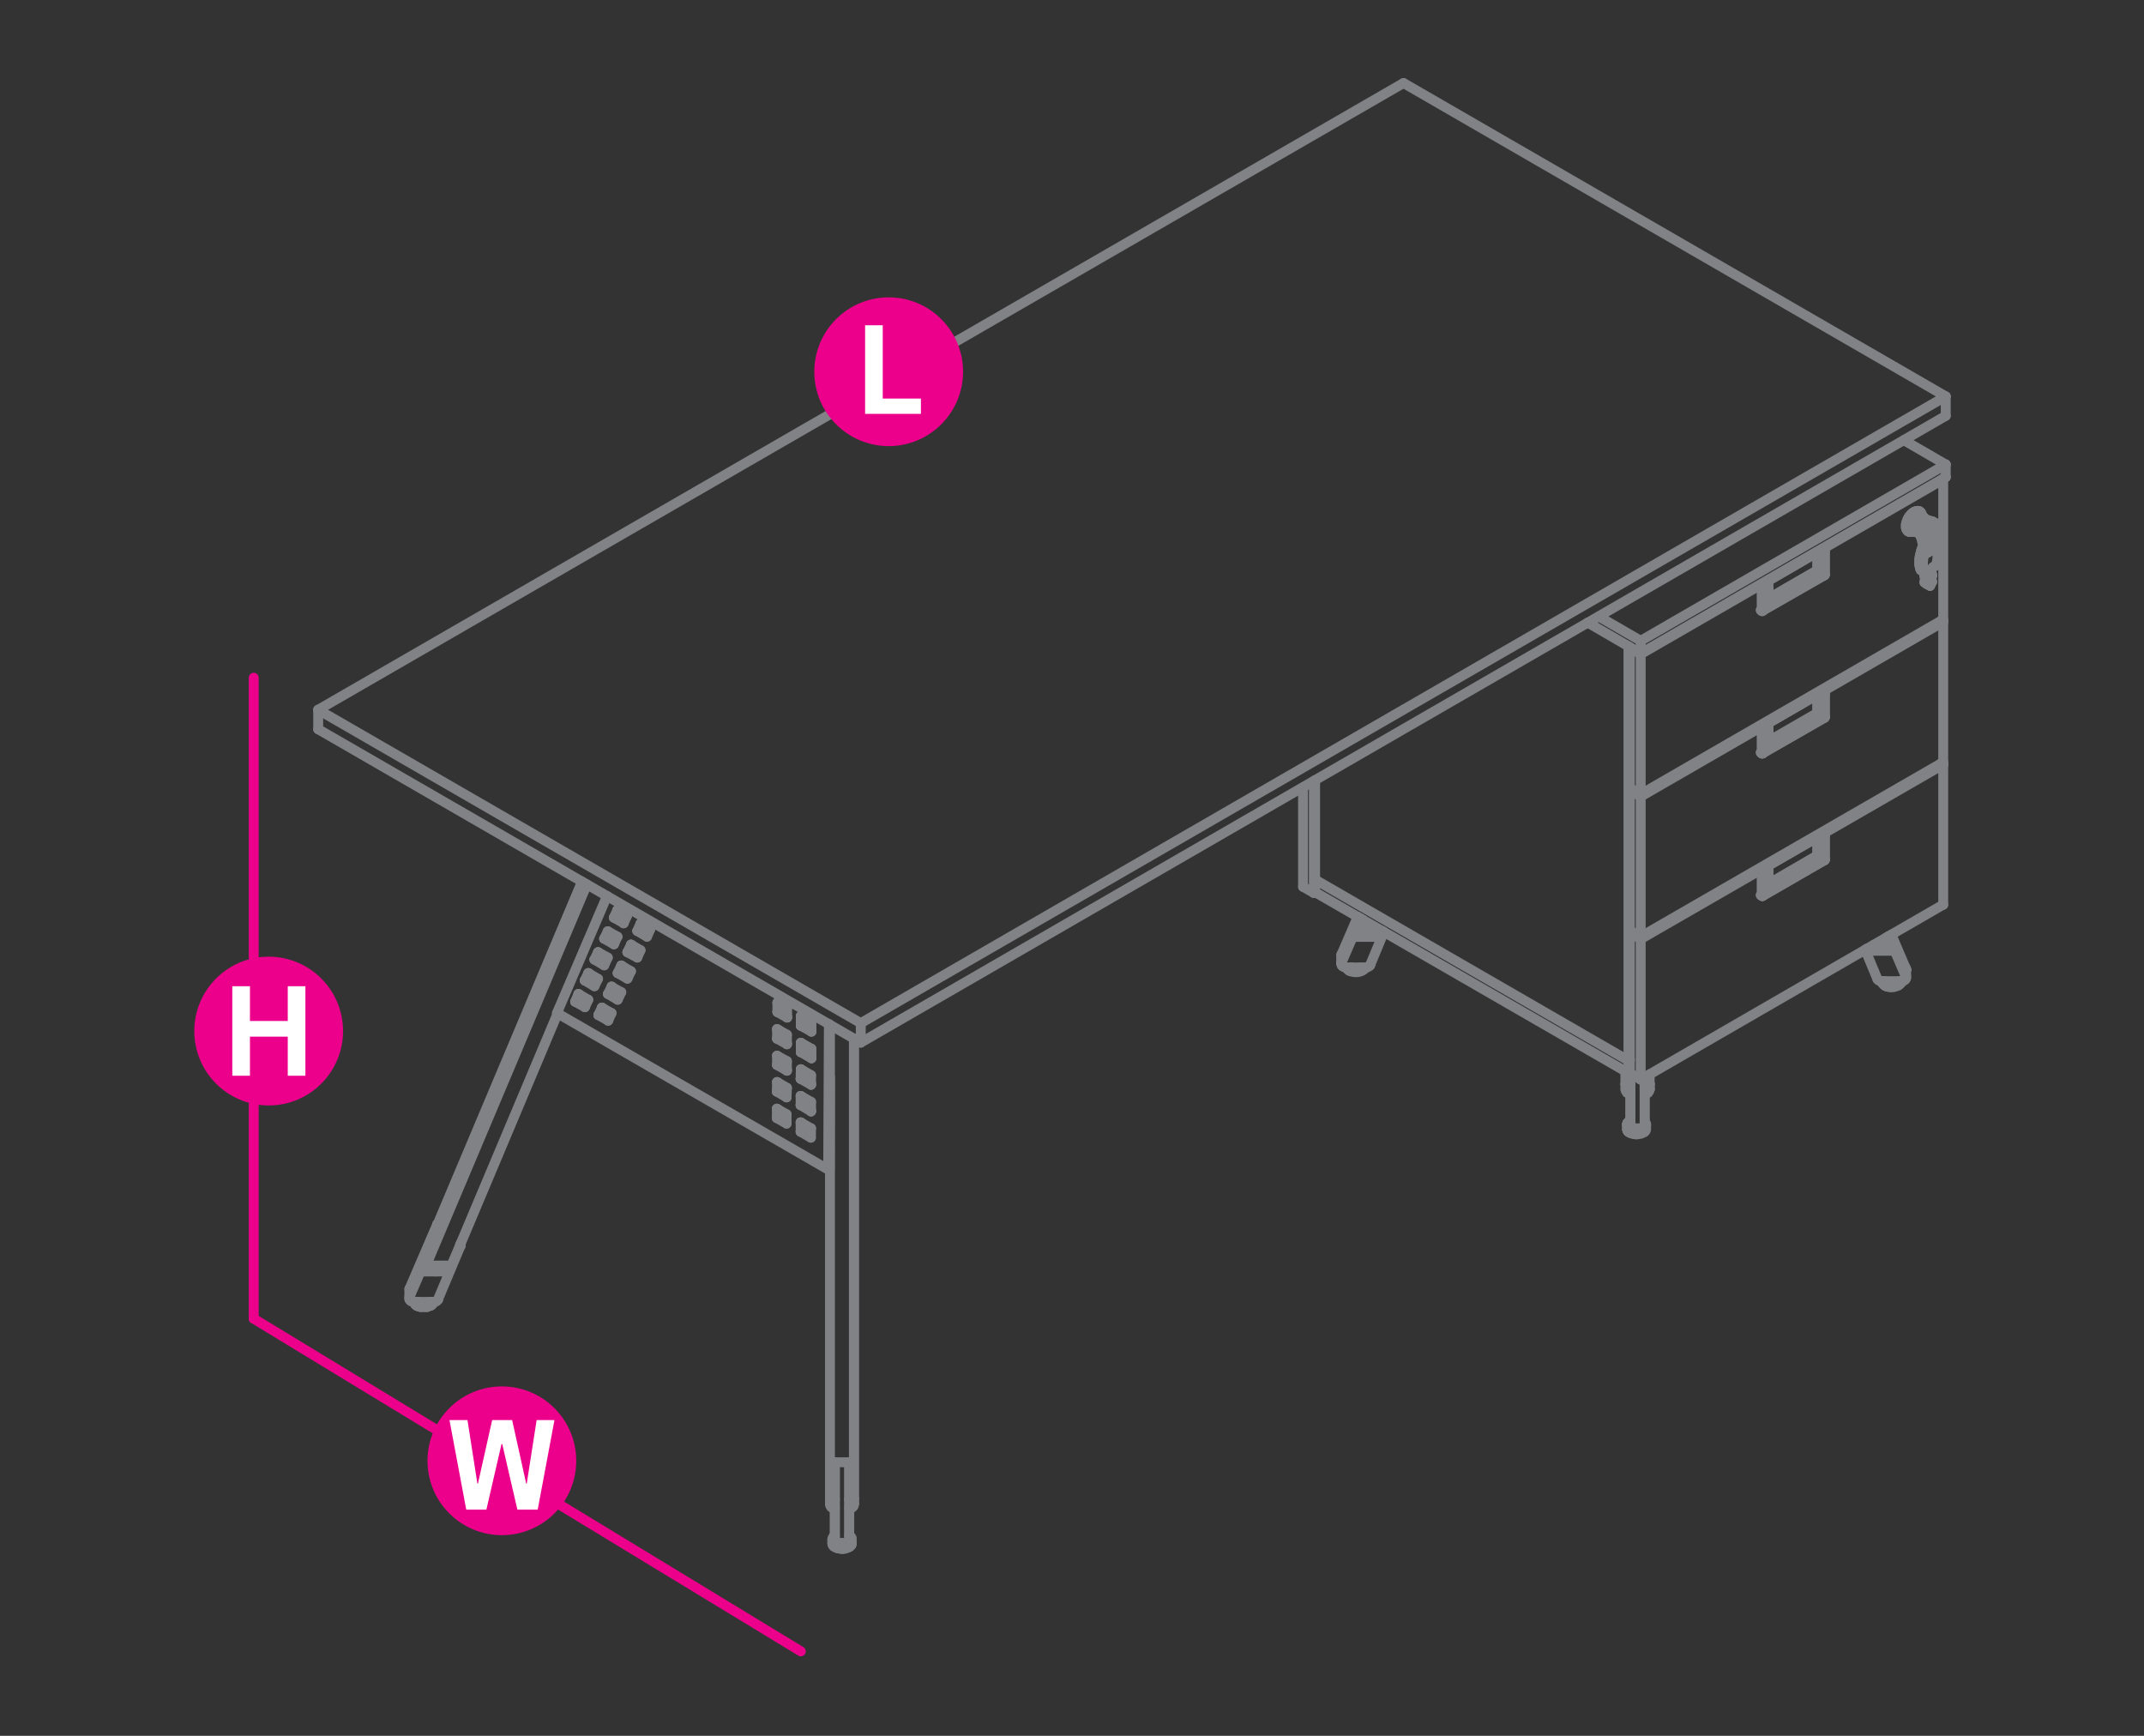 <?xml version="1.0" encoding="utf-8"?>
<!-- Generator: Adobe Illustrator 21.0.0, SVG Export Plug-In . SVG Version: 6.00 Build 0)  -->
<svg version="1.1" id="Layer_1" xmlns="http://www.w3.org/2000/svg" xmlns:xlink="http://www.w3.org/1999/xlink" x="0px" y="0px"
	 viewBox="0 14.2 1190.6 963.8" style="enable-background:new 0 14.2 1190.6 963.8;" xml:space="preserve">
<rect x="0" y="14.2" width="1190.6" height="963.8" fill="#333333" stroke="none"/>
<style type="text/css">
	.st0{fill:none;stroke:#808285;stroke-width:5.5;stroke-linecap:round;stroke-linejoin:round;stroke-miterlimit:10;}
	.st1{fill:none;stroke:#EC008B;stroke-width:5.5;stroke-linecap:round;stroke-miterlimit:10;}
	.st2{fill:#EC008B;}
	.st3{fill:#FFFFFF;}
</style>
<g>
	<polyline class="st0" points="463.6,872.2 463.6,872.1 463.6,871.8 463.6,871.6 	"/>
	<polyline class="st0" points="463.6,872.6 463.6,872.5 463.6,872.4 463.6,872.2 	"/>
	<polyline class="st0" points="463.6,871.6 463.6,871.3 463.6,871.2 463.6,870.9 463.6,826.1 	"/>
	<line class="st0" x1="463.6" y1="872.6" x2="464" y2="872.6"/>
	<line class="st0" x1="471.6" y1="870.9" x2="463.6" y2="870.9"/>
	<polyline class="st0" points="463.6,870.9 463.6,871.2 463.6,871.3 463.6,871.6 463.6,871.8 463.6,872.1 463.6,872.2 463.6,872.4 
		463.6,872.5 463.6,872.6 464,872.6 	"/>
	<line class="st0" x1="463.6" y1="872.6" x2="463.6" y2="872.6"/>
	<polyline class="st0" points="464,872.6 464.3,872.6 464,872.6 	"/>
	<polyline class="st0" points="464.3,872.6 464.6,872.6 464.3,872.6 	"/>
	<polyline class="st0" points="464.6,872.6 465.1,872.6 464.6,872.6 	"/>
	<polyline class="st0" points="465.1,872.6 465.6,872.6 465.1,872.6 	"/>
	<polyline class="st0" points="465.6,872.6 466.5,872.6 465.6,872.6 	"/>
	<polyline class="st0" points="466.5,872.6 467.6,872.6 466.5,872.6 	"/>
	<polyline class="st0" points="467.6,872.6 469.6,872.6 467.6,872.6 	"/>
	<line class="st0" x1="469.6" y1="872.6" x2="471.6" y2="872.6"/>
	<polyline class="st0" points="469.6,872.6 471.6,872.6 471.6,872.5 471.6,872.4 471.6,872.2 471.6,872.1 471.6,871.8 471.6,871.6 
		471.6,871.3 471.6,871.2 471.6,870.9 471.6,826.1 463.6,826.1 463.6,870.9 	"/>
	<polyline class="st0" points="463.6,846.5 460.9,846.5 460.9,849.1 460.9,849.4 461,849.5 461,849.8 461,849.9 461.1,850.2 
		461.1,850.3 461.3,850.6 461.4,850.7 461.5,851 461.8,851.1 461.9,851.2 462.2,851.5 462.6,851.6 462.8,851.7 	"/>
	<polyline class="st0" points="463,851.7 463.2,851.7 463.4,851.7 	"/>
	<polyline class="st0" points="471.6,851.9 471.7,851.7 472,851.7 472.1,851.7 472.4,851.7 472.6,851.6 472.9,851.5 473.2,851.2 
		473.4,851.1 473.5,851 	"/>
	<polyline class="st0" points="474.2,849.1 474.2,846.5 471.6,846.5 	"/>
	<polyline class="st0" points="473.5,851 473.7,850.7 473.8,850.6 473.9,850.3 	"/>
	<polyline class="st0" points="473.9,850.3 474.1,850.2 474.1,849.9 474.2,849.8 474.2,849.5 474.2,849.4 474.2,849.1 	"/>
	<line class="st0" x1="462.8" y1="851.7" x2="463" y2="851.7"/>
	<line class="st0" x1="463.4" y1="851.7" x2="463.6" y2="851.9"/>
	<line class="st0" x1="460.9" y1="846.5" x2="460.9" y2="849.1"/>
	<line class="st0" x1="474.2" y1="849.1" x2="474.2" y2="846.5"/>
	<polyline class="st0" points="471.6,872.6 471.6,872.5 471.6,872.4 471.6,872.2 471.6,872.1 471.6,871.8 471.6,871.6 471.6,871.3 
		471.6,871.2 471.6,870.9 471.6,826.1 	"/>
	<line class="st0" x1="460.9" y1="846.5" x2="460.9" y2="846.5"/>
	<line class="st0" x1="460.9" y1="849.1" x2="460.9" y2="849.1"/>
	<line class="st0" x1="463.6" y1="870.9" x2="463.6" y2="870.9"/>
	<line class="st0" x1="463.6" y1="826.1" x2="463.6" y2="826.1"/>
	<line class="st0" x1="471.6" y1="870.9" x2="471.6" y2="870.9"/>
	<line class="st0" x1="471.6" y1="826.1" x2="471.6" y2="826.1"/>
	<line class="st0" x1="474.2" y1="849.1" x2="474.2" y2="849.1"/>
	<line class="st0" x1="474.2" y1="846.5" x2="474.2" y2="846.5"/>
	<polyline class="st0" points="467.6,874.2 468,874.2 468.5,874.1 469.1,874.1 	"/>
	<polyline class="st0" points="471.6,870.9 471.7,870.9 471.8,870.8 472.1,870.6 472.2,870.5 472.4,870.4 472.4,870.1 472.5,870 
		472.8,869.7 	"/>
	<line class="st0" x1="472.8" y1="868" x2="472.5" y2="867.7"/>
	<polyline class="st0" points="472.9,868.9 472.9,870 472.9,871 	"/>
	<polyline class="st0" points="463.6,866.8 463.4,866.9 463.2,867.1 463.1,867.2 463,867.3 462.8,867.5 462.7,867.6 462.6,867.7 
		462.5,868 462.3,868.4 462.3,868.7 462.2,868.9 462.3,869.2 462.3,869.4 462.5,869.7 462.6,870 462.7,870.1 462.8,870.4 	"/>
	<polyline class="st0" points="463,870.5 463.1,870.6 463.2,870.8 463.4,870.9 463.6,870.9 	"/>
	<polyline class="st0" points="471.6,866.8 471.7,866.9 471.8,867.1 472.1,867.2 472.2,867.3 472.4,867.5 472.4,867.6 472.5,867.7 	
		"/>
	<polyline class="st0" points="472.8,869.7 472.8,869.4 472.9,869.2 472.9,868.9 472.9,868.7 472.8,868.4 472.8,868 	"/>
	<line class="st0" x1="462.2" y1="871" x2="462.3" y2="871.3"/>
	<line class="st0" x1="472.9" y1="871.3" x2="472.9" y2="871"/>
	<line class="st0" x1="462.3" y1="871.3" x2="462.3" y2="871.7"/>
	<line class="st0" x1="472.8" y1="871.7" x2="472.9" y2="871.3"/>
	<line class="st0" x1="462.3" y1="871.7" x2="462.5" y2="872"/>
	<line class="st0" x1="472.8" y1="872" x2="472.8" y2="871.7"/>
	<polyline class="st0" points="462.5,872 462.6,872.2 462.7,872.4 	"/>
	<polyline class="st0" points="472.8,872 472.5,872.2 472.4,872.4 	"/>
	<line class="st0" x1="462.7" y1="872.4" x2="462.8" y2="872.5"/>
	<polyline class="st0" points="472.4,872.4 472.4,872.5 472.2,872.6 	"/>
	<line class="st0" x1="463" y1="872.6" x2="463.1" y2="872.8"/>
	<line class="st0" x1="472.1" y1="872.8" x2="472.2" y2="872.6"/>
	<line class="st0" x1="463.1" y1="872.8" x2="463.2" y2="872.9"/>
	<line class="st0" x1="471.8" y1="872.9" x2="472.1" y2="872.8"/>
	<line class="st0" x1="463.2" y1="872.9" x2="463.4" y2="873"/>
	<line class="st0" x1="471.7" y1="873" x2="471.8" y2="872.9"/>
	<line class="st0" x1="463.4" y1="873" x2="463.6" y2="873.1"/>
	<polyline class="st0" points="471.7,873 471.6,873.1 471.3,873.3 	"/>
	<polyline class="st0" points="463.8,873.3 464,873.4 464.2,873.4 464.4,873.5 464.7,873.7 464.8,873.7 465.1,873.8 	"/>
	<line class="st0" x1="465.4" y1="873.9" x2="465.6" y2="873.9"/>
	<polyline class="st0" points="471.3,873.3 471.2,873.4 470.9,873.4 470.8,873.5 470.5,873.7 470.2,873.7 470,873.8 469.7,873.9 
		469.6,873.9 	"/>
	<polyline class="st0" points="465.6,873.9 466.1,874.1 466.5,874.1 467.1,874.2 467.6,874.2 	"/>
	<line class="st0" x1="469.1" y1="874.1" x2="469.6" y2="873.9"/>
	<polyline class="st0" points="462.2,871 462.2,870 462.2,868.9 	"/>
	<line class="st0" x1="463" y1="870.5" x2="462.8" y2="870.4"/>
	<line class="st0" x1="462.8" y1="872.5" x2="463" y2="872.6"/>
	<line class="st0" x1="463.6" y1="873.1" x2="463.8" y2="873.3"/>
	<line class="st0" x1="465.1" y1="873.8" x2="465.4" y2="873.9"/>
	<line class="st0" x1="467.6" y1="872.6" x2="467.6" y2="874.2"/>
	<polyline class="st0" points="231.8,737.1 231.9,737.2 232.2,737.2 	"/>
	<polyline class="st0" points="232.3,737.3 232.6,737.5 232.9,737.5 233.1,737.6 233.4,737.6 233.8,737.7 234.3,737.9 234.8,737.9 
		235.2,737.9 235.8,737.9 236.3,737.9 236.7,737.7 237.2,737.6 237.5,737.6 237.8,737.5 238,737.5 238.1,737.3 238.4,737.2 
		238.7,737.2 238.8,737.1 	"/>
	<line class="st0" x1="230" y1="737.1" x2="230" y2="737.2"/>
	<line class="st0" x1="240.7" y1="737.2" x2="240.7" y2="737.1"/>
	<line class="st0" x1="230" y1="737.2" x2="230.1" y2="737.5"/>
	<line class="st0" x1="240.5" y1="737.5" x2="240.7" y2="737.2"/>
	<line class="st0" x1="230.1" y1="737.5" x2="230.2" y2="737.7"/>
	<line class="st0" x1="240.4" y1="737.7" x2="240.5" y2="737.5"/>
	<polyline class="st0" points="230.2,737.7 230.4,738.1 230.5,738.3 	"/>
	<polyline class="st0" points="240.4,737.7 240.3,738.1 240.1,738.3 	"/>
	<line class="st0" x1="230.5" y1="738.3" x2="230.6" y2="738.4"/>
	<line class="st0" x1="240" y1="738.4" x2="240.1" y2="738.3"/>
	<line class="st0" x1="230.6" y1="738.4" x2="230.7" y2="738.5"/>
	<line class="st0" x1="239.9" y1="738.5" x2="240" y2="738.4"/>
	<line class="st0" x1="230.7" y1="738.5" x2="230.9" y2="738.7"/>
	<line class="st0" x1="239.7" y1="738.7" x2="239.9" y2="738.5"/>
	<line class="st0" x1="230.9" y1="738.7" x2="231" y2="738.8"/>
	<line class="st0" x1="239.6" y1="738.8" x2="239.7" y2="738.7"/>
	<line class="st0" x1="231" y1="738.8" x2="231.1" y2="738.9"/>
	<polyline class="st0" points="239.6,738.8 239.5,738.9 239.2,739.1 	"/>
	<line class="st0" x1="231.3" y1="739.1" x2="231.5" y2="739.2"/>
	<line class="st0" x1="239.1" y1="739.2" x2="239.2" y2="739.1"/>
	<polyline class="st0" points="231.5,739.2 231.7,739.2 231.9,739.3 232.2,739.5 	"/>
	<polyline class="st0" points="232.3,739.6 232.6,739.6 232.9,739.7 233.1,739.7 233.4,739.9 	"/>
	<polyline class="st0" points="239.1,739.2 238.8,739.2 238.7,739.3 238.4,739.5 238.1,739.6 238,739.6 237.8,739.7 237.5,739.7 
		237.2,739.9 	"/>
	<polyline class="st0" points="233.4,739.9 233.8,739.9 234.3,740 234.8,740 235.2,740 235.8,740 236.3,740 236.7,739.9 
		237.2,739.9 	"/>
	<line class="st0" x1="231.1" y1="738.9" x2="231.3" y2="739.1"/>
	<line class="st0" x1="232.2" y1="739.5" x2="232.3" y2="739.6"/>
	<line class="st0" x1="232.3" y1="737.3" x2="232.2" y2="737.2"/>
	<polyline class="st0" points="240.9,737.1 241.1,737.1 241.3,737.1 241.4,737.1 241.6,737 241.8,737 242,737 242.1,736.8 
		242.4,736.7 242.5,736.7 242.6,736.6 242.8,736.4 242.9,736.3 242.9,736.2 243,736 243.2,735.9 	"/>
	<line class="st0" x1="243.2" y1="735.8" x2="255.8" y2="705.8"/>
	<polyline class="st0" points="229.7,737.1 229.4,737.1 229.2,737.1 228.9,737 228.6,736.8 228.4,736.8 228.1,736.6 227.8,736.4 
		227.7,736.3 227.6,736 227.4,735.9 227.3,735.6 227.3,735.4 227.3,735.2 227.3,735 227.3,734.7 227.4,734.4 242.8,698.6 	"/>
	<line class="st0" x1="234.7" y1="719.6" x2="236.6" y2="715.3"/>
	<line class="st0" x1="229.7" y1="737.1" x2="240.9" y2="737.1"/>
	<line class="st0" x1="255.8" y1="705.8" x2="255.5" y2="705.5"/>
	<line class="st0" x1="243.4" y1="699" x2="242.8" y2="698.6"/>
	<line class="st0" x1="243.2" y1="735.9" x2="243.2" y2="735.8"/>
	<polyline class="st0" points="227.4,734.4 227.4,729.8 227.3,730.1 227.3,730.3 227.3,730.6 227.3,732.7 227.3,735.2 	"/>
	<polyline class="st0" points="227.4,729.8 242.8,694 242.8,698.6 	"/>
	<line class="st0" x1="236.6" y1="716.9" x2="250.7" y2="716.9"/>
	<polyline class="st0" points="234.7,719.6 234.7,719.8 234.7,719.9 234.8,719.9 234.8,720 234.8,720.2 235,720.2 235.1,720.2 
		235.1,720 235.2,719.9 235.4,719.8 235.4,719.6 235.5,719.5 235.5,719.4 235.6,719.3 235.6,719.1 236.6,716.9 236.6,715.3 	"/>
	<line class="st0" x1="235" y1="720.2" x2="242.2" y2="720.2"/>
	<polyline class="st0" points="242.2,720.2 249,720.2 249.1,720.2 249.2,720 249.2,719.9 249.4,719.9 249.4,719.8 249.5,719.6 
		249.5,719.5 249.6,719.4 249.6,719.3 249.8,719.1 235.6,719.1 	"/>
	<line class="st0" x1="249.8" y1="719.1" x2="250.7" y2="716.9"/>
	<line class="st0" x1="243.4" y1="694.4" x2="242.8" y2="694"/>
	<line class="st0" x1="255.8" y1="705.8" x2="255.8" y2="704.6"/>
	<line class="st0" x1="227.4" y1="734.4" x2="227.4" y2="734.4"/>
	<line class="st0" x1="227.4" y1="729.8" x2="227.4" y2="729.8"/>
	<line class="st0" x1="229.7" y1="737.1" x2="229.7" y2="737.1"/>
	<line class="st0" x1="234.7" y1="719.6" x2="234.7" y2="719.6"/>
	<line class="st0" x1="235.6" y1="719.1" x2="235.6" y2="719.1"/>
	<line class="st0" x1="236.6" y1="715.3" x2="236.6" y2="715.4"/>
	<line class="st0" x1="236.6" y1="716.9" x2="236.6" y2="716.9"/>
	<line class="st0" x1="240.9" y1="737.1" x2="240.9" y2="737.1"/>
	<line class="st0" x1="242.8" y1="698.6" x2="242.8" y2="698.6"/>
	<line class="st0" x1="242.8" y1="694" x2="242.8" y2="694"/>
	<line class="st0" x1="243.2" y1="735.8" x2="243.2" y2="735.8"/>
	<line class="st0" x1="249.8" y1="719.1" x2="249.8" y2="719.1"/>
	<line class="st0" x1="250.7" y1="716.9" x2="250.7" y2="716.9"/>
	<line class="st0" x1="255.8" y1="705.8" x2="255.8" y2="705.8"/>
	<polyline class="st0" points="431.4,620.3 432.2,620 436.8,622.8 	"/>
	<polyline class="st0" points="436.8,623.5 437,618.2 431.5,615 	"/>
	<polyline class="st0" points="431.4,629.8 436.8,632.9 436.8,638.1 431.4,635 432.1,634.8 436.8,637.5 	"/>
	<polyline class="st0" points="444.6,637.4 450.4,640.7 450.3,645.9 444.6,642.6 445.3,642.4 450.3,645.3 	"/>
	<polyline class="st0" points="354.1,545.4 349.2,542.6 348.4,542.9 353.9,545.9 355.7,541.8 350.4,538.7 	"/>
	<polyline class="st0" points="342.8,519.5 340.9,523.7 341.6,523.5 343.3,519.9 	"/>
	<line class="st0" x1="340.9" y1="523.7" x2="346.3" y2="526.8"/>
	<line class="st0" x1="346.5" y1="526.4" x2="341.6" y2="523.5"/>
	<polyline class="st0" points="346.3,526.8 348.2,522.7 342.8,519.5 	"/>
	<polyline class="st0" points="337.5,531.3 335.5,535.4 336.3,535.1 337.9,531.5 	"/>
	<line class="st0" x1="335.5" y1="535.4" x2="340.9" y2="538.5"/>
	<line class="st0" x1="341.2" y1="538" x2="336.3" y2="535.1"/>
	<polyline class="st0" points="340.9,538.5 342.9,534.3 337.5,531.3 	"/>
	<line class="st0" x1="332.3" y1="577.8" x2="333" y2="577.6"/>
	<polyline class="st0" points="337.7,580.9 339.6,576.7 334.2,573.7 	"/>
	<line class="st0" x1="319.4" y1="570.4" x2="320" y2="570.1"/>
	<polyline class="st0" points="324.8,573.4 326.7,569.3 321.2,566.1 	"/>
	<polyline class="st0" points="330.4,561.3 325.5,558.5 324.7,558.6 330.1,561.8 332.1,557.7 326.7,554.5 	"/>
	<polyline class="st0" points="335.8,549.6 330.9,546.9 330.1,547 335.5,550.2 337.5,545.9 332.1,542.9 	"/>
	<polyline class="st0" points="343.3,568.8 338.4,565.9 337.6,566.1 343,569.3 345,565.1 339.6,562.1 	"/>
	<polyline class="st0" points="348.7,557.2 343.8,554.3 343,554.5 348.4,557.6 350.4,553.5 345,550.3 	"/>
	<polyline class="st0" points="359.4,533.8 354.5,531 353.9,531.1 359.3,534.3 361.1,530.2 355.7,527 	"/>
	<polyline class="st0" points="444.6,627.8 445.3,627.7 450.4,630.6 	"/>
	<polyline class="st0" points="450.4,631.3 450.4,626 444.6,622.7 	"/>
	<polyline class="st0" points="444.6,613.2 445.4,612.9 450.4,615.8 	"/>
	<polyline class="st0" points="450.4,616.5 450.4,611.2 444.7,607.9 	"/>
	<polyline class="st0" points="444.7,598.4 445.4,598.2 450.6,601.2 	"/>
	<polyline class="st0" points="450.6,601.8 450.6,596.5 444.7,593.2 	"/>
	<polyline class="st0" points="444.7,583.7 445.5,583.5 450.6,586.5 	"/>
	<polyline class="st0" points="450.6,587 450.6,581.7 444.7,578.4 	"/>
	<polyline class="st0" points="431.5,605.5 432.2,605.4 437,608 	"/>
	<polyline class="st0" points="437,608.7 437,603.4 431.5,600.4 	"/>
	<polyline class="st0" points="431.5,590.9 432.3,590.6 437,593.4 	"/>
	<polyline class="st0" points="437,594 437,588.7 431.5,585.6 	"/>
	<polyline class="st0" points="431.7,576.1 432.3,575.9 437.1,578.6 	"/>
	<polyline class="st0" points="437.1,579.2 437.1,573.9 431.7,570.9 	"/>
	<polyline class="st0" points="337.1,511.7 309.3,576.7 459.9,663.6 460.7,663.5 	"/>
	<line class="st0" x1="330.9" y1="546.9" x2="332.6" y2="543.2"/>
	<line class="st0" x1="337.9" y1="580.4" x2="333" y2="577.6"/>
	<polyline class="st0" points="321.8,566.4 320,570.1 324.9,573 	"/>
	<line class="st0" x1="325.5" y1="558.5" x2="327.2" y2="554.8"/>
	<line class="st0" x1="333" y1="577.6" x2="334.7" y2="573.9"/>
	<line class="st0" x1="338.4" y1="565.9" x2="340.1" y2="562.3"/>
	<line class="st0" x1="343.8" y1="554.3" x2="345.5" y2="550.6"/>
	<line class="st0" x1="432.1" y1="634.8" x2="432.2" y2="630.2"/>
	<line class="st0" x1="349.2" y1="542.6" x2="350.8" y2="538.9"/>
	<line class="st0" x1="432.2" y1="620" x2="432.2" y2="615.4"/>
	<line class="st0" x1="354.5" y1="531" x2="356.2" y2="527.3"/>
	<line class="st0" x1="432.2" y1="605.4" x2="432.2" y2="600.8"/>
	<line class="st0" x1="432.3" y1="590.6" x2="432.3" y2="586"/>
	<line class="st0" x1="432.3" y1="575.9" x2="432.3" y2="571.3"/>
	<line class="st0" x1="445.3" y1="642.4" x2="445.3" y2="637.7"/>
	<line class="st0" x1="445.3" y1="627.7" x2="445.4" y2="623.1"/>
	<line class="st0" x1="445.4" y1="612.9" x2="445.4" y2="608.3"/>
	<line class="st0" x1="445.4" y1="598.2" x2="445.4" y2="593.6"/>
	<line class="st0" x1="445.5" y1="583.5" x2="445.5" y2="578.8"/>
	<line class="st0" x1="460.7" y1="663.5" x2="460.9" y2="612.4"/>
	<line class="st0" x1="337.7" y1="580.9" x2="332.3" y2="577.8"/>
	<polyline class="st0" points="324.8,573.4 319.4,570.4 321.2,566.1 	"/>
	<line class="st0" x1="330.1" y1="547" x2="332.1" y2="542.9"/>
	<line class="st0" x1="324.7" y1="558.6" x2="326.7" y2="554.5"/>
	<line class="st0" x1="332.3" y1="577.8" x2="334.2" y2="573.7"/>
	<line class="st0" x1="337.6" y1="566.1" x2="339.6" y2="562.1"/>
	<line class="st0" x1="343" y1="554.5" x2="345" y2="550.3"/>
	<line class="st0" x1="431.4" y1="635" x2="431.4" y2="629.8"/>
	<line class="st0" x1="348.4" y1="542.9" x2="350.4" y2="538.7"/>
	<line class="st0" x1="431.4" y1="620.3" x2="431.5" y2="615"/>
	<line class="st0" x1="353.9" y1="531.1" x2="355.7" y2="527"/>
	<line class="st0" x1="431.5" y1="605.5" x2="431.5" y2="600.4"/>
	<line class="st0" x1="431.5" y1="590.9" x2="431.5" y2="585.6"/>
	<line class="st0" x1="431.7" y1="576.1" x2="431.7" y2="570.9"/>
	<line class="st0" x1="436.8" y1="623.5" x2="431.4" y2="620.3"/>
	<line class="st0" x1="437" y1="608.7" x2="431.5" y2="605.5"/>
	<line class="st0" x1="437" y1="594" x2="431.5" y2="590.9"/>
	<line class="st0" x1="437.1" y1="579.2" x2="431.7" y2="576.1"/>
	<line class="st0" x1="444.6" y1="642.6" x2="444.6" y2="637.4"/>
	<line class="st0" x1="444.6" y1="627.8" x2="444.6" y2="622.7"/>
	<line class="st0" x1="444.6" y1="613.2" x2="444.7" y2="607.9"/>
	<line class="st0" x1="444.7" y1="598.4" x2="444.7" y2="593.2"/>
	<line class="st0" x1="444.7" y1="583.7" x2="444.7" y2="578.4"/>
	<line class="st0" x1="450.4" y1="631.3" x2="444.6" y2="627.8"/>
	<line class="st0" x1="450.4" y1="616.5" x2="444.6" y2="613.2"/>
	<line class="st0" x1="450.6" y1="601.8" x2="444.7" y2="598.4"/>
	<line class="st0" x1="450.6" y1="587" x2="444.7" y2="583.7"/>
	<line class="st0" x1="459.9" y1="663.6" x2="460.3" y2="582.8"/>
	<line class="st0" x1="309.3" y1="576.7" x2="309.3" y2="576.7"/>
	<line class="st0" x1="319.4" y1="570.4" x2="319.4" y2="570.4"/>
	<line class="st0" x1="320" y1="570.1" x2="320" y2="570.1"/>
	<line class="st0" x1="321.2" y1="566.1" x2="321.2" y2="566.1"/>
	<line class="st0" x1="324.7" y1="558.6" x2="324.7" y2="558.6"/>
	<line class="st0" x1="324.8" y1="573.4" x2="324.8" y2="573.4"/>
	<line class="st0" x1="325.5" y1="558.5" x2="325.5" y2="558.5"/>
	<line class="st0" x1="326.7" y1="554.5" x2="326.7" y2="554.5"/>
	<line class="st0" x1="326.7" y1="569.3" x2="326.7" y2="569.3"/>
	<line class="st0" x1="330.1" y1="547" x2="330.1" y2="547"/>
	<line class="st0" x1="330.1" y1="561.8" x2="330.1" y2="561.8"/>
	<line class="st0" x1="330.9" y1="546.9" x2="330.9" y2="546.9"/>
	<line class="st0" x1="332.1" y1="542.9" x2="332.1" y2="542.9"/>
	<line class="st0" x1="332.1" y1="557.7" x2="332.1" y2="557.7"/>
	<line class="st0" x1="332.3" y1="577.8" x2="332.3" y2="577.8"/>
	<line class="st0" x1="333" y1="577.6" x2="333" y2="577.6"/>
	<line class="st0" x1="334.2" y1="573.7" x2="334.2" y2="573.7"/>
	<line class="st0" x1="335.5" y1="535.4" x2="335.5" y2="535.4"/>
	<line class="st0" x1="335.5" y1="550.2" x2="335.5" y2="550.2"/>
	<line class="st0" x1="336.3" y1="535.1" x2="336.3" y2="535.1"/>
	<line class="st0" x1="337.5" y1="531.3" x2="337.5" y2="531.3"/>
	<line class="st0" x1="337.5" y1="545.9" x2="337.5" y2="545.9"/>
	<line class="st0" x1="337.6" y1="566.1" x2="337.6" y2="566.1"/>
	<line class="st0" x1="337.7" y1="580.9" x2="337.7" y2="580.9"/>
	<line class="st0" x1="338.4" y1="565.9" x2="338.4" y2="565.9"/>
	<line class="st0" x1="339.6" y1="561.9" x2="339.6" y2="562.1"/>
	<line class="st0" x1="339.6" y1="576.7" x2="339.6" y2="576.7"/>
	<line class="st0" x1="340.9" y1="523.7" x2="340.9" y2="523.7"/>
	<line class="st0" x1="340.9" y1="538.5" x2="340.9" y2="538.5"/>
	<line class="st0" x1="341.6" y1="523.5" x2="341.6" y2="523.5"/>
	<line class="st0" x1="342.8" y1="519.5" x2="342.8" y2="519.5"/>
	<line class="st0" x1="342.9" y1="534.3" x2="342.9" y2="534.3"/>
	<line class="st0" x1="343" y1="554.5" x2="343" y2="554.5"/>
	<line class="st0" x1="343" y1="569.3" x2="343" y2="569.3"/>
	<line class="st0" x1="343.8" y1="554.3" x2="343.8" y2="554.3"/>
	<line class="st0" x1="345" y1="550.3" x2="345" y2="550.3"/>
	<line class="st0" x1="345" y1="565.1" x2="345" y2="565.1"/>
	<line class="st0" x1="346.3" y1="526.8" x2="346.3" y2="526.9"/>
	<line class="st0" x1="348.2" y1="522.7" x2="348.2" y2="522.7"/>
	<line class="st0" x1="348.4" y1="542.9" x2="348.4" y2="542.9"/>
	<line class="st0" x1="348.4" y1="557.6" x2="348.4" y2="557.6"/>
	<line class="st0" x1="349.2" y1="542.6" x2="349.2" y2="542.6"/>
	<line class="st0" x1="350.4" y1="538.7" x2="350.4" y2="538.7"/>
	<line class="st0" x1="350.4" y1="553.5" x2="350.4" y2="553.5"/>
	<line class="st0" x1="353.9" y1="531.1" x2="353.9" y2="531.1"/>
	<line class="st0" x1="353.9" y1="545.9" x2="353.9" y2="545.9"/>
	<line class="st0" x1="354.5" y1="531" x2="354.5" y2="531"/>
	<line class="st0" x1="355.7" y1="527" x2="355.7" y2="527"/>
	<line class="st0" x1="355.7" y1="541.8" x2="355.7" y2="541.8"/>
	<line class="st0" x1="359.3" y1="534.3" x2="359.3" y2="534.3"/>
	<line class="st0" x1="361.1" y1="530.2" x2="361.1" y2="530.2"/>
	<line class="st0" x1="431.4" y1="635" x2="431.4" y2="635"/>
	<line class="st0" x1="431.4" y1="629.8" x2="431.4" y2="629.8"/>
	<line class="st0" x1="431.4" y1="620.3" x2="431.4" y2="620.3"/>
	<line class="st0" x1="431.5" y1="615" x2="431.5" y2="615"/>
	<line class="st0" x1="431.5" y1="605.5" x2="431.5" y2="605.5"/>
	<line class="st0" x1="431.5" y1="600.4" x2="431.5" y2="600.4"/>
	<line class="st0" x1="431.5" y1="590.9" x2="431.5" y2="590.9"/>
	<line class="st0" x1="431.5" y1="585.6" x2="431.5" y2="585.6"/>
	<line class="st0" x1="431.7" y1="576.1" x2="431.7" y2="576.1"/>
	<line class="st0" x1="431.7" y1="570.9" x2="431.7" y2="570.9"/>
	<line class="st0" x1="432.1" y1="634.8" x2="432.1" y2="634.8"/>
	<line class="st0" x1="432.2" y1="620" x2="432.2" y2="620"/>
	<line class="st0" x1="432.2" y1="605.4" x2="432.2" y2="605.4"/>
	<line class="st0" x1="432.3" y1="590.6" x2="432.3" y2="590.6"/>
	<line class="st0" x1="432.3" y1="575.9" x2="432.3" y2="575.9"/>
	<line class="st0" x1="436.8" y1="638.1" x2="436.8" y2="638.1"/>
	<line class="st0" x1="436.8" y1="632.9" x2="436.8" y2="632.9"/>
	<line class="st0" x1="436.8" y1="623.5" x2="436.8" y2="623.5"/>
	<line class="st0" x1="437" y1="618.2" x2="437" y2="618.2"/>
	<line class="st0" x1="437" y1="608.7" x2="437" y2="608.7"/>
	<line class="st0" x1="437" y1="603.4" x2="437" y2="603.4"/>
	<line class="st0" x1="437" y1="594" x2="437" y2="594"/>
	<line class="st0" x1="437" y1="588.7" x2="437" y2="588.7"/>
	<line class="st0" x1="437.1" y1="579.2" x2="437.1" y2="579.2"/>
	<line class="st0" x1="437.1" y1="573.9" x2="437.1" y2="573.9"/>
	<line class="st0" x1="444.6" y1="642.6" x2="444.6" y2="642.6"/>
	<line class="st0" x1="444.6" y1="637.4" x2="444.6" y2="637.4"/>
	<line class="st0" x1="444.6" y1="627.8" x2="444.6" y2="627.8"/>
	<line class="st0" x1="444.6" y1="622.7" x2="444.6" y2="622.7"/>
	<line class="st0" x1="444.6" y1="613.2" x2="444.6" y2="613.2"/>
	<line class="st0" x1="444.7" y1="607.9" x2="444.7" y2="607.9"/>
	<line class="st0" x1="444.7" y1="598.4" x2="444.7" y2="598.4"/>
	<line class="st0" x1="444.7" y1="593.2" x2="444.7" y2="593.2"/>
	<line class="st0" x1="444.7" y1="583.7" x2="444.7" y2="583.7"/>
	<line class="st0" x1="444.7" y1="578.4" x2="444.7" y2="578.4"/>
	<line class="st0" x1="445.3" y1="642.4" x2="445.3" y2="642.4"/>
	<line class="st0" x1="445.3" y1="627.7" x2="445.3" y2="627.7"/>
	<line class="st0" x1="445.4" y1="612.9" x2="445.4" y2="612.9"/>
	<line class="st0" x1="445.4" y1="598.2" x2="445.4" y2="598.2"/>
	<line class="st0" x1="445.5" y1="583.5" x2="445.5" y2="583.5"/>
	<line class="st0" x1="450.3" y1="645.9" x2="450.3" y2="645.9"/>
	<line class="st0" x1="450.4" y1="640.7" x2="450.4" y2="640.7"/>
	<line class="st0" x1="450.4" y1="631.3" x2="450.4" y2="631.3"/>
	<line class="st0" x1="450.4" y1="626" x2="450.4" y2="626"/>
	<line class="st0" x1="450.4" y1="616.5" x2="450.4" y2="616.5"/>
	<line class="st0" x1="450.4" y1="611.2" x2="450.4" y2="611.2"/>
	<line class="st0" x1="450.6" y1="601.8" x2="450.6" y2="601.8"/>
	<line class="st0" x1="450.6" y1="596.5" x2="450.6" y2="596.5"/>
	<line class="st0" x1="450.6" y1="587" x2="450.6" y2="587"/>
	<line class="st0" x1="450.6" y1="581.7" x2="450.6" y2="581.9"/>
	<line class="st0" x1="459.9" y1="663.6" x2="459.9" y2="663.6"/>
	<line class="st0" x1="460.7" y1="663.4" x2="460.7" y2="663.5"/>
	<line class="st0" x1="474.2" y1="846.5" x2="474.2" y2="590.9"/>
	<line class="st0" x1="460.9" y1="846.5" x2="463.6" y2="846.5"/>
	<polyline class="st0" points="471.6,846.5 474.2,846.5 474.2,590.9 	"/>
	<polyline class="st0" points="460.9,583.2 460.9,846.5 460.9,583.2 	"/>
	<line class="st0" x1="460.9" y1="846.5" x2="460.9" y2="846.5"/>
	<line class="st0" x1="474.2" y1="846.5" x2="474.2" y2="846.5"/>
	<line class="st0" x1="323.2" y1="503.7" x2="242.9" y2="694.2"/>
	<polyline class="st0" points="325.9,505.3 236.6,716.9 236.6,715.3 	"/>
	<line class="st0" x1="250.7" y1="716.9" x2="309.7" y2="576.8"/>
	<line class="st0" x1="236.6" y1="716.9" x2="236.6" y2="716.9"/>
	<line class="st0" x1="250.7" y1="716.9" x2="250.7" y2="716.9"/>
	<polyline class="st0" points="1035.8,541.6 1042.5,557.7 1042.6,557.8 1042.6,558 1042.8,558.1 	"/>
	<polyline class="st0" points="1058.5,552.4 1058.5,552.3 1058.3,552 1058.3,551.8 1050.3,533.1 	"/>
	<polyline class="st0" points="1056.1,559 1056.4,559 1056.6,558.9 1056.9,558.9 1057.2,558.8 1057.4,558.6 1057.6,558.5 
		1057.8,558.4 1058,558.2 1058.1,558 	"/>
	<line class="st0" x1="1058.5" y1="553.2" x2="1058.5" y2="552.9"/>
	<line class="st0" x1="1058.5" y1="552.8" x2="1058.5" y2="552.7"/>
	<line class="st0" x1="1058.5" y1="552.5" x2="1058.5" y2="552.4"/>
	<polyline class="st0" points="1058.5,555.8 1058.5,554.7 1058.5,554.1 1058.5,553.5 1058.5,553.2 	"/>
	<line class="st0" x1="1058.5" y1="552.7" x2="1058.5" y2="552.5"/>
	<line class="st0" x1="1058.5" y1="552.9" x2="1058.5" y2="552.8"/>
	<line class="st0" x1="1058.5" y1="557" x2="1058.5" y2="555.8"/>
	<polyline class="st0" points="1058.5,552.5 1058.5,552.4 1058.5,552.5 1058.5,552.4 	"/>
	<polyline class="st0" points="1058.3,551.8 1058.3,556.4 1048.7,534 	"/>
	<line class="st0" x1="1044.7" y1="559" x2="1056.1" y2="559"/>
	<line class="st0" x1="1051" y1="541.6" x2="1049.1" y2="537.2"/>
	<line class="st0" x1="1050" y1="540.9" x2="1036.8" y2="540.9"/>
	<line class="st0" x1="1036.7" y1="542.1" x2="1037.3" y2="542.1"/>
	<line class="st0" x1="1051" y1="541.7" x2="1051" y2="541.6"/>
	<polyline class="st0" points="1037.3,542.1 1037.9,542.1 1038.3,542.1 1038.8,542.1 1039.7,542.1 1040.6,542.1 1041.6,542.1 
		1043.4,542.1 1045.3,542.1 1047.3,542.1 1050.8,542.1 1050.7,542.1 1050.7,542 1050.6,542 1050.6,541.8 1050.4,541.7 1050.3,541.6 
		1050.3,541.4 1050.2,541.3 1050.2,541.1 1050,540.9 	"/>
	<polyline class="st0" points="1050.8,542.1 1050.8,542 1051,542 1051,541.8 1051,541.7 	"/>
	<polyline class="st0" points="1049.1,537.2 1049.1,538.8 1040.5,538.8 	"/>
	<line class="st0" x1="1050" y1="540.9" x2="1049.1" y2="538.8"/>
	<polyline class="st0" points="1036.2,541.3 1036.2,541.4 1036.3,541.6 1036.3,541.7 1036.4,541.7 1036.4,541.8 1036.6,542 
		1036.7,542.1 	"/>
	<polyline class="st0" points="1058.2,557.7 1058.3,557.6 1058.5,557.3 1058.5,557 1058.5,556.8 1058.3,556.6 1058.3,556.4 	"/>
	<polyline class="st0" points="1044.7,559 1044.6,559 1044.5,559 1044.2,558.9 1044.1,558.9 1043.9,558.9 1043.7,558.8 
		1043.6,558.8 1043.4,558.6 1043.3,558.5 1043.2,558.4 1043,558.4 1042.9,558.2 1042.8,558.1 	"/>
	<line class="st0" x1="1058.1" y1="558" x2="1058.2" y2="557.7"/>
	<line class="st0" x1="1042.5" y1="557.7" x2="1042.5" y2="557.7"/>
	<line class="st0" x1="1044.7" y1="559" x2="1044.7" y2="559"/>
	<line class="st0" x1="1049.1" y1="538.8" x2="1049.1" y2="538.8"/>
	<line class="st0" x1="1049.1" y1="537.2" x2="1049.1" y2="537.2"/>
	<line class="st0" x1="1050" y1="540.9" x2="1050" y2="540.9"/>
	<line class="st0" x1="1051" y1="541.6" x2="1051" y2="541.6"/>
	<line class="st0" x1="1056.1" y1="559" x2="1056.1" y2="559"/>
	<line class="st0" x1="1058.3" y1="551.8" x2="1058.3" y2="551.8"/>
	<line class="st0" x1="1058.3" y1="556.4" x2="1058.3" y2="556.4"/>
	<polyline class="st0" points="1046.5,561.3 1046.3,561.1 1046.1,561 1045.9,560.9 1045.8,560.7 1045.7,560.6 1045.5,560.5 
		1045.5,560.3 1045.3,560.1 1045.1,559.7 1045.1,559.4 1045.1,559.1 1045.1,559 	"/>
	<line class="st0" x1="1046.5" y1="559" x2="1046.3" y2="559"/>
	<line class="st0" x1="1046.5" y1="561.3" x2="1046.7" y2="561.4"/>
	<line class="st0" x1="1046.7" y1="559.1" x2="1046.5" y2="559"/>
	<line class="st0" x1="1046.7" y1="561.4" x2="1046.9" y2="561.4"/>
	<line class="st0" x1="1046.9" y1="559.3" x2="1046.7" y2="559.1"/>
	<line class="st0" x1="1046.9" y1="561.4" x2="1047.1" y2="561.5"/>
	<line class="st0" x1="1047.1" y1="559.4" x2="1046.9" y2="559.3"/>
	<line class="st0" x1="1047.1" y1="561.5" x2="1047.3" y2="561.7"/>
	<line class="st0" x1="1047.3" y1="559.4" x2="1047.1" y2="559.4"/>
	<line class="st0" x1="1047.3" y1="561.7" x2="1047.5" y2="561.8"/>
	<line class="st0" x1="1047.5" y1="559.5" x2="1047.3" y2="559.4"/>
	<line class="st0" x1="1047.5" y1="561.8" x2="1047.8" y2="561.8"/>
	<line class="st0" x1="1047.8" y1="559.7" x2="1047.5" y2="559.5"/>
	<line class="st0" x1="1047.8" y1="561.8" x2="1048" y2="561.9"/>
	<line class="st0" x1="1048" y1="559.7" x2="1047.8" y2="559.7"/>
	<line class="st0" x1="1048" y1="561.9" x2="1048.2" y2="561.9"/>
	<line class="st0" x1="1048.2" y1="559.8" x2="1048" y2="559.7"/>
	<line class="st0" x1="1048.2" y1="561.9" x2="1048.4" y2="562.1"/>
	<line class="st0" x1="1048.4" y1="559.8" x2="1048.2" y2="559.8"/>
	<line class="st0" x1="1048.4" y1="562.1" x2="1049" y2="562.1"/>
	<line class="st0" x1="1049" y1="559.9" x2="1048.4" y2="559.8"/>
	<line class="st0" x1="1049" y1="562.1" x2="1049.5" y2="562.2"/>
	<line class="st0" x1="1049.5" y1="560.1" x2="1049" y2="559.9"/>
	<line class="st0" x1="1049.5" y1="562.2" x2="1049.9" y2="562.2"/>
	<line class="st0" x1="1049.9" y1="560.1" x2="1049.5" y2="560.1"/>
	<line class="st0" x1="1049.9" y1="562.2" x2="1050.4" y2="562.2"/>
	<polyline class="st0" points="1049.9,560.1 1050.4,560.1 1051,560.1 	"/>
	<polyline class="st0" points="1050.4,562.2 1051,562.2 1051.3,562.2 	"/>
	<line class="st0" x1="1051.3" y1="560.1" x2="1051" y2="560.1"/>
	<line class="st0" x1="1051.3" y1="562.2" x2="1051.9" y2="562.1"/>
	<line class="st0" x1="1051.9" y1="559.9" x2="1051.3" y2="560.1"/>
	<polyline class="st0" points="1051.9,562.1 1052.4,562.1 1052.7,561.9 1052.9,561.9 1053.1,561.8 1053.3,561.8 1053.6,561.7 
		1053.7,561.5 1054,561.4 1054.3,561.4 1054.4,561.3 1054.5,561.1 1054.8,561 1054.9,560.9 1055,560.7 1055.2,560.6 1055.3,560.5 
		1055.4,560.3 1055.6,560.1 	"/>
	<polyline class="st0" points="1054.5,559 1054.4,559 1054.3,559.1 1054,559.3 1053.7,559.4 1053.6,559.4 1053.3,559.5 
		1053.1,559.7 1052.9,559.7 1052.7,559.8 1052.4,559.8 1051.9,559.9 	"/>
	<polyline class="st0" points="1055.6,560.1 1055.7,559.7 1055.7,559.4 1055.7,559.1 1055.7,559 	"/>
	<line class="st0" x1="1045.1" y1="559.1" x2="1045.1" y2="559.1"/>
	<line class="st0" x1="1055.7" y1="559.1" x2="1055.7" y2="559.1"/>
	<polyline class="st0" points="1047.4,534.8 1049.1,538.8 1049.1,537.2 	"/>
	<line class="st0" x1="1049.1" y1="538.8" x2="1049.1" y2="538.8"/>
	<polyline class="st0" points="913.3,642.4 913.3,642.2 913.3,642 913.3,641.8 913.3,641.7 913.3,641.4 	"/>
	<line class="st0" x1="913.3" y1="642.2" x2="913.3" y2="642.2"/>
	<polyline class="st0" points="913.3,641.4 913.3,641.2 913.3,640.9 913.3,640.7 913.3,612.3 	"/>
	<line class="st0" x1="907.4" y1="642.4" x2="905.4" y2="642.4"/>
	<line class="st0" x1="905.4" y1="641.8" x2="905.4" y2="642"/>
	<polyline class="st0" points="905.4,642 905.4,642.2 905.4,642.4 907.4,642.4 	"/>
	<polyline class="st0" points="905.4,641.8 905.4,641.7 905.4,641.4 905.4,641.2 905.4,640.9 905.4,640.7 913.3,640.7 	"/>
	<polyline class="st0" points="909.3,642.4 907.4,642.4 909.3,642.4 910.4,642.4 909.3,642.4 	"/>
	<polyline class="st0" points="911.3,642.4 910.4,642.4 911.3,642.4 911.9,642.4 911.3,642.4 	"/>
	<polyline class="st0" points="912.4,642.4 911.9,642.4 912.4,642.4 912.6,642.4 912.4,642.4 	"/>
	<polyline class="st0" points="912.9,642.4 912.6,642.4 912.9,642.4 913.3,642.4 912.9,642.4 	"/>
	<polyline class="st0" points="913.3,612.3 913.3,640.7 913.3,640.9 913.3,641.2 913.3,641.4 913.3,641.7 913.3,641.8 913.3,642 
		913.3,642.2 913.3,642.4 	"/>
	<line class="st0" x1="905.4" y1="610.3" x2="905.4" y2="640.7"/>
	<polyline class="st0" points="913.3,616.2 916.1,616.2 916.1,619 	"/>
	<polyline class="st0" points="916.1,619 916.1,619.1 915.9,619.4 915.9,619.5 915.9,619.8 915.8,619.9 915.7,620.2 915.7,620.3 
		915.5,620.6 915.4,620.7 915.2,621 915,621.1 914.8,621.2 914.4,621.4 914.1,621.5 914,621.6 913.7,621.6 913.6,621.6 913.3,621.6 
		913.3,616.2 	"/>
	<polyline class="st0" points="904.6,621.5 904.3,621.4 904.1,621.2 903.8,621.1 903.5,621 903.4,620.7 903.3,620.6 903.1,620.3 
		903,620.2 902.9,619.9 902.9,619.8 902.7,619.5 902.7,619.4 902.7,619.1 902.7,619 902.7,616.2 905.4,616.2 	"/>
	<polyline class="st0" points="904.6,621.5 904.8,621.6 905,621.6 905.2,621.6 905.4,621.6 	"/>
	<line class="st0" x1="916.1" y1="616.2" x2="916.1" y2="619"/>
	<line class="st0" x1="902.7" y1="619" x2="902.7" y2="616.2"/>
	<polyline class="st0" points="905.4,642.4 905.4,642.2 905.4,642 905.4,641.8 905.4,641.7 905.4,641.4 905.4,641.2 905.4,640.9 
		905.4,640.7 905.4,610.3 	"/>
	<line class="st0" x1="902.7" y1="619" x2="902.7" y2="619"/>
	<line class="st0" x1="902.7" y1="616.2" x2="902.7" y2="616.2"/>
	<line class="st0" x1="905.4" y1="640.7" x2="905.4" y2="640.7"/>
	<line class="st0" x1="913.3" y1="640.7" x2="913.3" y2="640.7"/>
	<line class="st0" x1="916.1" y1="616.2" x2="916.1" y2="616.2"/>
	<line class="st0" x1="916.1" y1="619" x2="916.1" y2="619"/>
	<polyline class="st0" points="903.5,639.1 903.5,638.8 903.5,639.9 903.5,640.9 903.5,641.2 	"/>
	<line class="st0" x1="903.5" y1="638.4" x2="903.5" y2="638.8"/>
	<line class="st0" x1="903.5" y1="641.2" x2="903.7" y2="641.4"/>
	<line class="st0" x1="903.7" y1="638.1" x2="903.5" y2="638.4"/>
	<line class="st0" x1="903.7" y1="639.3" x2="903.5" y2="639.1"/>
	<line class="st0" x1="903.7" y1="641.4" x2="903.7" y2="641.7"/>
	<line class="st0" x1="903.7" y1="637.9" x2="903.7" y2="638.1"/>
	<line class="st0" x1="903.7" y1="639.6" x2="903.7" y2="639.3"/>
	<line class="st0" x1="903.7" y1="641.7" x2="903.9" y2="642.1"/>
	<line class="st0" x1="903.9" y1="637.6" x2="903.7" y2="637.9"/>
	<line class="st0" x1="903.9" y1="640" x2="903.9" y2="639.9"/>
	<line class="st0" x1="903.9" y1="642.1" x2="903.9" y2="642.2"/>
	<line class="st0" x1="903.9" y1="637.5" x2="903.9" y2="637.6"/>
	<line class="st0" x1="903.9" y1="642.2" x2="904.1" y2="642.4"/>
	<polyline class="st0" points="903.9,637.5 904.1,637.4 904.2,637.2 	"/>
	<polyline class="st0" points="904.1,642.4 904.2,642.5 904.3,642.6 	"/>
	<line class="st0" x1="904.3" y1="637.1" x2="904.2" y2="637.2"/>
	<line class="st0" x1="904.3" y1="642.6" x2="904.6" y2="642.8"/>
	<line class="st0" x1="904.6" y1="637" x2="904.3" y2="637.1"/>
	<line class="st0" x1="904.6" y1="642.8" x2="904.7" y2="642.9"/>
	<line class="st0" x1="904.7" y1="636.8" x2="904.6" y2="637"/>
	<line class="st0" x1="904.7" y1="642.9" x2="904.8" y2="643"/>
	<polyline class="st0" points="904.7,636.8 904.8,636.7 905.1,636.6 	"/>
	<line class="st0" x1="904.8" y1="643" x2="905.1" y2="643"/>
	<line class="st0" x1="905.2" y1="641" x2="905.1" y2="640.9"/>
	<line class="st0" x1="905.1" y1="643" x2="905.2" y2="643.2"/>
	<line class="st0" x1="905.2" y1="636.4" x2="905.1" y2="636.6"/>
	<line class="st0" x1="905.4" y1="641" x2="905.2" y2="641"/>
	<line class="st0" x1="905.2" y1="643.2" x2="905.5" y2="643.3"/>
	<line class="st0" x1="905.4" y1="636.4" x2="905.2" y2="636.4"/>
	<polyline class="st0" points="905.5,643.3 905.6,643.4 905.9,643.4 906.2,643.6 906.4,643.7 906.6,643.7 906.8,643.8 907.4,643.8 	
		"/>
	<line class="st0" x1="908.8" y1="644" x2="908.8" y2="642.4"/>
	<line class="st0" x1="903.7" y1="639.6" x2="903.9" y2="639.9"/>
	<polyline class="st0" points="905.1,640.9 904.8,640.8 904.7,640.7 904.6,640.5 904.3,640.4 904.2,640.3 904.1,640.1 903.9,640 	
		"/>
	<polyline class="st0" points="913.3,640.4 913.4,640.3 913.6,640.1 913.7,640 913.8,639.9 914,639.6 914.1,639.3 914.1,639.1 
		914.1,638.8 914.1,638.4 914.1,638.1 914,637.9 913.8,637.6 913.7,637.5 913.6,637.4 913.4,637.2 913.3,637.1 	"/>
	<polyline class="st0" points="914.1,638.8 914.1,639.9 914.1,640.9 914.1,641.2 914.1,641.4 914,641.7 913.8,642.1 913.7,642.2 
		913.6,642.4 913.4,642.5 913.3,642.6 913.2,642.8 912.9,642.9 912.8,643 912.6,643 912.4,643.2 912.2,643.3 912,643.4 911.7,643.4 
		911.5,643.6 911.3,643.7 911.1,643.7 910.8,643.8 910.3,643.8 909.7,644 909.3,644 908.8,644 908.4,644 907.9,644 907.4,643.8 	"/>
	<line class="st0" x1="908.8" y1="644" x2="908.8" y2="644"/>
	<polyline class="st0" points="902.7,609.1 902.7,616.2 905.4,616.2 	"/>
	<line class="st0" x1="913.3" y1="616.2" x2="916.1" y2="616.2"/>
	<line class="st0" x1="902.7" y1="609.1" x2="902.7" y2="616.2"/>
	<polyline class="st0" points="916.1,616.2 916.1,610.7 916.1,616.2 	"/>
	<line class="st0" x1="902.7" y1="616.2" x2="902.7" y2="616.2"/>
	<line class="st0" x1="916.1" y1="616.2" x2="916.1" y2="616.2"/>
	<polyline class="st0" points="758.6,551.4 758.7,551.4 758.9,551.4 759.1,551.4 759.3,551.2 759.4,551.2 759.7,551.1 759.8,551.1 
		759.9,551 760.1,550.8 760.2,550.8 760.3,550.7 760.5,550.6 760.6,550.4 	"/>
	<line class="st0" x1="760.9" y1="550" x2="768.5" y2="531.7"/>
	<polyline class="st0" points="745.1,550.2 745,549.9 744.9,549.6 744.9,549.4 744.9,549.2 745,549 745,548.7 755.6,524.1 	"/>
	<line class="st0" x1="752.4" y1="533.9" x2="754.3" y2="529.6"/>
	<polyline class="st0" points="760.9,550 760.7,550.2 760.7,550.3 	"/>
	<polyline class="st0" points="758.6,551.4 747.3,551.4 747,551.4 746.7,551.2 746.5,551.2 746.2,551.1 745.9,551 745.8,550.8 
		745.5,550.7 745.4,550.6 745.3,550.3 745.1,550.2 	"/>
	<line class="st0" x1="760.6" y1="550.4" x2="760.7" y2="550.3"/>
	<polyline class="st0" points="744.9,545.8 744.9,544.7 744.9,544.6 	"/>
	<line class="st0" x1="744.9" y1="549.1" x2="744.9" y2="549.4"/>
	<line class="st0" x1="744.9" y1="548.4" x2="744.9" y2="548.7"/>
	<line class="st0" x1="744.9" y1="548.8" x2="744.9" y2="549"/>
	<polyline class="st0" points="744.9,545.8 744.9,547 744.9,547.5 744.9,548.2 744.9,548.4 	"/>
	<line class="st0" x1="744.9" y1="549" x2="744.9" y2="549.1"/>
	<line class="st0" x1="744.9" y1="548.7" x2="744.9" y2="548.8"/>
	<polyline class="st0" points="744.9,544.6 745,544.4 745,544.1 745,548.7 	"/>
	<line class="st0" x1="754" y1="523.2" x2="745" y2="544.1"/>
	<line class="st0" x1="754.3" y1="531.1" x2="767.6" y2="531.1"/>
	<polyline class="st0" points="752.4,533.9 752.4,534 752.4,534.2 752.4,534.3 752.5,534.3 752.5,534.4 752.7,534.4 752.7,534.3 
		752.8,534.3 752.8,534.2 752.9,534 753.1,533.9 753.1,533.8 753.2,533.7 753.2,533.5 753.3,533.3 754.3,531.1 754.3,529.6 	"/>
	<line class="st0" x1="752.5" y1="534.4" x2="753.3" y2="534.4"/>
	<polyline class="st0" points="753.3,533.3 767.3,533.3 767.3,533.5 	"/>
	<polyline class="st0" points="753.3,534.4 753.9,534.4 754.3,534.4 754.8,534.4 755.2,534.4 756.1,534.4 757,534.4 758.1,534.4 
		759.9,534.4 761.8,534.4 763.6,534.4 766.7,534.4 766.8,534.3 766.9,534.2 766.9,534 767.1,534 767.1,533.9 767.2,533.8 
		767.2,533.7 767.3,533.5 	"/>
	<line class="st0" x1="767.3" y1="533.3" x2="768.1" y2="531.4"/>
	<line class="st0" x1="745" y1="548.7" x2="745" y2="548.7"/>
	<line class="st0" x1="745" y1="544.1" x2="745" y2="544.1"/>
	<line class="st0" x1="747.3" y1="551.4" x2="747.3" y2="551.4"/>
	<line class="st0" x1="752.4" y1="533.9" x2="752.4" y2="533.9"/>
	<line class="st0" x1="753.3" y1="533.3" x2="753.3" y2="533.3"/>
	<line class="st0" x1="754.3" y1="529.6" x2="754.3" y2="529.6"/>
	<line class="st0" x1="754.3" y1="531.1" x2="754.3" y2="531.1"/>
	<line class="st0" x1="758.6" y1="551.4" x2="758.6" y2="551.4"/>
	<line class="st0" x1="760.9" y1="550" x2="760.9" y2="550"/>
	<line class="st0" x1="767.3" y1="533.3" x2="767.3" y2="533.3"/>
	<polyline class="st0" points="750.2,551.4 750.3,551.4 750.4,551.5 750.7,551.5 751,551.6 	"/>
	<polyline class="st0" points="755.7,551.4 755.6,551.4 755.3,551.5 755.2,551.5 754.9,551.6 	"/>
	<polyline class="st0" points="751,551.6 751.5,551.6 752,551.8 752.4,551.8 752.9,551.8 753.5,551.8 753.9,551.8 754.4,551.6 
		754.9,551.6 	"/>
	<polyline class="st0" points="747.7,551.4 747.7,551.5 747.8,551.8 747.9,552 748,552.1 748.2,552.3 748.3,552.4 748.4,552.5 
		748.6,552.7 748.8,552.8 	"/>
	<polyline class="st0" points="749,552.9 749.1,553.1 749.4,553.2 749.6,553.3 749.8,553.3 	"/>
	<polyline class="st0" points="750,553.5 750.3,553.6 750.4,553.6 750.7,553.7 751,553.7 751.5,553.9 752,553.9 752.4,554 
		752.9,554 753.5,554 753.9,553.9 754.4,553.9 754.9,553.7 755.2,553.7 755.3,553.6 755.6,553.6 755.8,553.5 756.1,553.3 
		756.2,553.3 756.5,553.2 756.6,553.1 756.9,552.9 757,552.8 757.3,552.7 757.4,552.5 757.6,552.4 757.7,552.3 757.8,552.1 
		757.8,552 758.1,551.8 758.2,551.5 758.2,551.4 	"/>
	<line class="st0" x1="748.8" y1="552.8" x2="749" y2="552.9"/>
	<line class="st0" x1="749.8" y1="553.3" x2="750" y2="553.5"/>
	<polyline class="st0" points="754.3,529.6 754.3,531.1 756.9,524.9 	"/>
	<line class="st0" x1="754.3" y1="531.1" x2="754.3" y2="531.1"/>
	<polyline class="st0" points="887.8,356.5 911.1,370 1080.5,272.1 1057.2,258.6 	"/>
	<polyline class="st0" points="881.7,359.9 911.1,377 1080.5,279.1 	"/>
	<line class="st0" x1="911.1" y1="377" x2="911.1" y2="370"/>
	<line class="st0" x1="1080.5" y1="279.1" x2="1080.5" y2="272.1"/>
	<line class="st0" x1="911.1" y1="370" x2="911.1" y2="370"/>
	<line class="st0" x1="911.1" y1="377" x2="911.1" y2="377"/>
	<line class="st0" x1="1080.5" y1="272.1" x2="1080.5" y2="272.1"/>
	<line class="st0" x1="1080.5" y1="279.1" x2="1080.5" y2="279.1"/>
	<polyline class="st0" points="730.3,502.6 904.3,603.1 905.1,602.6 	"/>
	<polyline class="st0" points="730.3,509.6 904.3,610 905.1,609.6 	"/>
	<line class="st0" x1="904.3" y1="610" x2="904.3" y2="603.1"/>
	<polyline class="st0" points="730.3,509.6 730.3,509.6 730.3,502.6 	"/>
	<line class="st0" x1="904.3" y1="603.1" x2="904.3" y2="603.1"/>
	<line class="st0" x1="904.3" y1="610" x2="904.3" y2="610"/>
	<line class="st0" x1="729.6" y1="510" x2="730.3" y2="509.6"/>
	<polyline class="st0" points="723.6,451.4 723.6,506.6 729.6,510 729.6,447.8 	"/>
	<line class="st0" x1="723.6" y1="506.6" x2="723.6" y2="506.6"/>
	<line class="st0" x1="729.6" y1="510" x2="729.6" y2="510"/>
	<line class="st0" x1="904.3" y1="603.1" x2="904.3" y2="373"/>
	<line class="st0" x1="730.3" y1="447.4" x2="730.3" y2="502.6"/>
	<line class="st0" x1="904.3" y1="603.1" x2="905.1" y2="602.6"/>
	<line class="st0" x1="730.3" y1="502.6" x2="730.3" y2="502.6"/>
	<line class="st0" x1="904.3" y1="603.1" x2="904.3" y2="603.1"/>
	<polyline class="st0" points="911.1,613.6 1079.1,516.5 1079.1,438.7 	"/>
	<polyline class="st0" points="911.1,613.6 905.1,610 905.1,532.2 906.2,531.5 	"/>
	<polyline class="st0" points="1077.9,438 1079.1,438.7 911.1,535.6 905.1,532.2 	"/>
	<line class="st0" x1="911.1" y1="613.6" x2="911.1" y2="535.6"/>
	<line class="st0" x1="905.1" y1="532.2" x2="905.1" y2="532.2"/>
	<line class="st0" x1="905.1" y1="610" x2="905.1" y2="610"/>
	<line class="st0" x1="911.1" y1="613.6" x2="911.1" y2="613.6"/>
	<line class="st0" x1="911.1" y1="535.6" x2="911.1" y2="535.6"/>
	<line class="st0" x1="1079.1" y1="438.7" x2="1079.1" y2="438.7"/>
	<line class="st0" x1="1079.1" y1="516.5" x2="1079.1" y2="516.6"/>
	<polyline class="st0" points="911.1,534.3 1079.1,437.4 1079.1,359.5 	"/>
	<polyline class="st0" points="911.1,534.3 905.1,530.9 905.1,453.1 906.2,452.4 	"/>
	<polyline class="st0" points="1077.9,358.9 1079.1,359.5 911.1,456.5 905.1,453.1 	"/>
	<line class="st0" x1="911.1" y1="534.3" x2="911.1" y2="456.5"/>
	<line class="st0" x1="905.1" y1="453.1" x2="905.1" y2="453.1"/>
	<line class="st0" x1="905.1" y1="530.9" x2="905.1" y2="530.9"/>
	<line class="st0" x1="911.1" y1="534.3" x2="911.1" y2="534.3"/>
	<line class="st0" x1="911.1" y1="456.5" x2="911.1" y2="456.5"/>
	<line class="st0" x1="1079.1" y1="359.5" x2="1079.1" y2="359.5"/>
	<line class="st0" x1="1079.1" y1="437.4" x2="1079.1" y2="437.4"/>
	<polyline class="st0" points="911.1,455.2 1079.1,358.2 1079.1,280.4 	"/>
	<polyline class="st0" points="911.1,455.2 905.1,451.8 905.1,373.9 905.4,373.7 	"/>
	<polyline class="st0" points="1078.7,280.2 1079.1,280.4 911.1,377.4 905.1,373.9 	"/>
	<line class="st0" x1="911.1" y1="455.2" x2="911.1" y2="377.4"/>
	<line class="st0" x1="905.1" y1="373.9" x2="905.1" y2="373.9"/>
	<line class="st0" x1="905.1" y1="451.8" x2="905.1" y2="451.8"/>
	<line class="st0" x1="911.1" y1="455.2" x2="911.1" y2="455.2"/>
	<line class="st0" x1="911.1" y1="377.4" x2="911.1" y2="377.4"/>
	<line class="st0" x1="1079.1" y1="280.4" x2="1079.1" y2="280.4"/>
	<line class="st0" x1="1079.1" y1="358.2" x2="1079.1" y2="358.2"/>
	<line class="st0" x1="1008.8" y1="489.4" x2="1008.8" y2="489.4"/>
	<polyline class="st0" points="1008.8,489.5 1008.9,489.4 1009.1,489.3 1009.1,489.1 1009.2,489 1009.2,488.9 1009.1,488.9 	"/>
	<line class="st0" x1="1009.6" y1="479.9" x2="1009.1" y2="479.6"/>
	<polyline class="st0" points="1009.2,488.9 1009.6,489 1009.6,479.9 1009.6,479.8 1009.6,479.6 1009.7,479.5 1009.9,479.4 
		1010,479.2 1009.5,479 	"/>
	<polyline class="st0" points="1009.2,489.7 1009.3,489.7 1009.5,489.5 1009.5,489.4 1009.6,489.1 1009.6,489 	"/>
	<polyline class="st0" points="1009.3,490.1 1009.5,489.9 1009.6,489.8 	"/>
	<line class="st0" x1="1009.6" y1="489.1" x2="1009.6" y2="489"/>
	<line class="st0" x1="1009.6" y1="489.8" x2="1009.7" y2="489.7"/>
	<line class="st0" x1="1009.7" y1="489.1" x2="1009.6" y2="489.1"/>
	<line class="st0" x1="1009.7" y1="489.7" x2="1009.9" y2="489.5"/>
	<line class="st0" x1="1009.9" y1="489.1" x2="1009.7" y2="489.1"/>
	<polyline class="st0" points="1009.9,489.5 1009.9,489.4 1009.9,489.1 1010,489 1009.9,489.1 	"/>
	<polyline class="st0" points="1009.6,479.9 1009.7,479.9 1009.9,479.9 1010,479.9 1010,489 	"/>
	<line class="st0" x1="1010" y1="479.4" x2="1010" y2="479.2"/>
	<line class="st0" x1="1010" y1="479.9" x2="1010" y2="479.8"/>
	<line class="st0" x1="1010.1" y1="479.4" x2="1010" y2="479.4"/>
	<line class="st0" x1="1010" y1="479.8" x2="1010" y2="479.6"/>
	<polyline class="st0" points="1010.1,479.4 1010.1,479.5 1010.1,479.6 	"/>
	<polyline class="st0" points="1012.9,477.5 1013,477.5 1013,477.6 1013.2,477.8 	"/>
	<polyline class="st0" points="1013.2,477.5 1013.3,477.5 1013.3,477.6 1013.4,477.6 	"/>
	<polyline class="st0" points="1013.3,477.9 1013.4,477.9 1013.4,477.8 1013.4,477.6 	"/>
	<polyline class="st0" points="1013.3,491.4 1013.4,491.4 1013.4,477.8 	"/>
	<line class="st0" x1="1013.4" y1="491.4" x2="1013.4" y2="491.4"/>
	<polyline class="st0" points="1013,491.9 1013.2,491.8 1013.2,491.6 	"/>
	<polyline class="st0" points="1013.2,491.8 1013.3,491.6 1013.3,491.5 1013.4,491.5 1013.4,491.4 	"/>
	<line class="st0" x1="1012.4" y1="477.1" x2="1012.4" y2="477.2"/>
	<polyline class="st0" points="1012.9,477.5 1013,477.5 1013.2,477.5 1012.6,477.1 1013.2,477.5 1012.6,477.2 1013.3,477.5 	"/>
	<polyline class="st0" points="1013.2,477.5 1012.6,477.2 1013.3,477.5 1013.2,477.5 	"/>
	<polyline class="st0" points="982.1,505.1 982.1,505.3 982.1,505.4 	"/>
	<line class="st0" x1="981.9" y1="495.9" x2="978.8" y2="497.6"/>
	<line class="st0" x1="982.1" y1="505.1" x2="982.1" y2="496"/>
	<polyline class="st0" points="982.1,505.4 982.3,505.5 982.4,505.5 982.5,505.5 982.7,505.5 	"/>
	<line class="st0" x1="978.8" y1="511.6" x2="978.8" y2="511.6"/>
	<line class="st0" x1="978.8" y1="497.6" x2="978.8" y2="497.7"/>
	<line class="st0" x1="978.8" y1="511.6" x2="1013.2" y2="491.8"/>
	<polyline class="st0" points="982.1,496 982,495.9 981.9,495.9 	"/>
	<line class="st0" x1="1013.3" y1="491.4" x2="1013.3" y2="477.9"/>
	<polyline class="st0" points="1013.3,477.9 1013.3,477.8 1013.2,477.8 1010.1,479.6 1010,479.6 	"/>
	<polyline class="st0" points="1013.3,491.4 1013.3,491.5 1013.3,491.6 1013.2,491.6 	"/>
	<polyline class="st0" points="978.8,511.7 1013,491.9 1013.2,491.8 	"/>
	<polyline class="st0" points="1012.4,477.2 978.2,496.9 978,497.1 	"/>
	<polyline class="st0" points="978.2,496.9 978.7,497.3 981.7,495.6 981.3,495.3 1009.5,479 	"/>
	<polyline class="st0" points="1012.4,477.2 1012.9,477.5 1010,479.2 	"/>
	<line class="st0" x1="981.3" y1="495.2" x2="981.3" y2="495.3"/>
	<line class="st0" x1="981.7" y1="495.6" x2="981.9" y2="495.5"/>
	<polyline class="st0" points="981.3,495.2 981.5,495.2 981.6,495.3 	"/>
	<polyline class="st0" points="981.5,495.2 981.9,495.5 981.5,495.2 	"/>
	<polyline class="st0" points="981.9,495.5 982,495.6 981.6,495.3 981.9,495.5 981.6,495.3 982,495.6 	"/>
	<polyline class="st0" points="982.1,505.1 982.1,505 982.1,505.1 982.3,505.1 982.1,505.1 	"/>
	<polyline class="st0" points="982.4,505.1 982.5,505.1 982.5,505.3 982.7,505.4 982.7,505.5 	"/>
	<polyline class="st0" points="982.1,496 982.1,496 982.1,495.9 982.1,505 	"/>
	<polyline class="st0" points="982.1,495.9 982.1,495.7 982.1,495.6 982,495.6 981.9,495.5 	"/>
	<polyline class="st0" points="981.7,495.6 981.9,495.7 981.9,495.9 	"/>
	<line class="st0" x1="981.9" y1="495.7" x2="981.9" y2="495.7"/>
	<polyline class="st0" points="978.3,498 978.4,498 978.6,498 	"/>
	<line class="st0" x1="978.7" y1="497.3" x2="978.7" y2="497.3"/>
	<polyline class="st0" points="978.6,498 978.7,498 978.7,497.9 	"/>
	<line class="st0" x1="978.8" y1="497.5" x2="978.7" y2="497.3"/>
	<polyline class="st0" points="978.7,497.9 978.7,497.7 978.8,497.7 	"/>
	<line class="st0" x1="978.8" y1="497.5" x2="978.8" y2="497.6"/>
	<polyline class="st0" points="978.3,511.5 978.4,511.5 978.6,511.5 978.7,511.5 978.7,498 	"/>
	<polyline class="st0" points="978.4,511.6 978.4,511.7 978.6,511.7 978.7,511.7 	"/>
	<polyline class="st0" points="978.7,511.5 978.7,511.6 978.8,511.6 978.8,511.7 	"/>
	<line class="st0" x1="978.8" y1="511.6" x2="978.8" y2="511.6"/>
	<polyline class="st0" points="982.1,505.1 982.3,505.1 982.1,505.1 982.3,505.1 982.4,505.1 982.1,505 	"/>
	<polyline class="st0" points="977.8,511.1 978.3,511.5 978.3,498 977.8,497.6 	"/>
	<polyline class="st0" points="978.4,511.7 978.4,511.6 977.8,511.3 978.4,511.6 978.3,511.6 978.3,511.5 	"/>
	<polyline class="st0" points="978.3,498 978.3,497.9 978.4,497.6 978.4,497.5 978.6,497.3 978.7,497.3 	"/>
	<polyline class="st0" points="982.7,505.5 1009.3,490.1 1009.3,489.9 1009.3,489.8 1009.2,489.8 1009.2,489.7 982.4,505.1 	"/>
	<polyline class="st0" points="1008.8,489.5 1008.8,489.4 982.1,504.9 1008.8,489.5 1009.2,489.7 	"/>
	<line class="st0" x1="1009.3" y1="479.1" x2="1009.5" y2="479"/>
	<line class="st0" x1="981.5" y1="495.2" x2="981.6" y2="495.3"/>
	<polyline class="st0" points="1009.3,479.1 1009.3,479.2 1009.2,479.4 1009.2,479.5 1009.1,479.6 1009.1,488.9 1009.1,489 
		1009.1,489.1 1008.9,489.3 1008.8,489.4 	"/>
	<line class="st0" x1="978.2" y1="496.9" x2="978.2" y2="496.9"/>
	<line class="st0" x1="978.3" y1="498" x2="978.3" y2="498"/>
	<line class="st0" x1="978.3" y1="511.5" x2="978.3" y2="511.5"/>
	<line class="st0" x1="978.7" y1="511.5" x2="978.7" y2="511.5"/>
	<line class="st0" x1="978.7" y1="498" x2="978.7" y2="498"/>
	<line class="st0" x1="978.7" y1="497.3" x2="978.7" y2="497.3"/>
	<line class="st0" x1="978.8" y1="511.6" x2="978.8" y2="511.6"/>
	<line class="st0" x1="978.8" y1="497.6" x2="978.8" y2="497.6"/>
	<line class="st0" x1="981.3" y1="495.3" x2="981.3" y2="495.3"/>
	<line class="st0" x1="981.7" y1="495.6" x2="981.7" y2="495.6"/>
	<line class="st0" x1="981.9" y1="495.9" x2="981.9" y2="495.9"/>
	<line class="st0" x1="982.1" y1="496" x2="982.1" y2="496"/>
	<line class="st0" x1="982.1" y1="505.1" x2="982.1" y2="505.1"/>
	<line class="st0" x1="982.4" y1="505.1" x2="982.4" y2="505.1"/>
	<line class="st0" x1="982.7" y1="505.5" x2="982.7" y2="505.5"/>
	<line class="st0" x1="1008.8" y1="489.4" x2="1008.8" y2="489.4"/>
	<line class="st0" x1="1008.8" y1="489.5" x2="1008.8" y2="489.5"/>
	<line class="st0" x1="1009.1" y1="488.9" x2="1009.1" y2="488.9"/>
	<line class="st0" x1="1009.1" y1="479.6" x2="1009.1" y2="479.6"/>
	<line class="st0" x1="1009.2" y1="488.9" x2="1009.2" y2="488.9"/>
	<line class="st0" x1="1009.2" y1="489.7" x2="1009.2" y2="489.7"/>
	<line class="st0" x1="1009.3" y1="490.1" x2="1009.3" y2="490.1"/>
	<line class="st0" x1="1009.5" y1="479" x2="1009.5" y2="479"/>
	<line class="st0" x1="1009.6" y1="479.9" x2="1009.6" y2="479.9"/>
	<line class="st0" x1="1009.6" y1="489" x2="1009.6" y2="489"/>
	<line class="st0" x1="1010" y1="479.2" x2="1010" y2="479.2"/>
	<line class="st0" x1="1010" y1="489" x2="1010" y2="489"/>
	<line class="st0" x1="1010" y1="479.9" x2="1010" y2="479.9"/>
	<line class="st0" x1="1010.1" y1="479.6" x2="1010.1" y2="479.6"/>
	<line class="st0" x1="1012.4" y1="477.2" x2="1012.4" y2="477.2"/>
	<line class="st0" x1="1012.9" y1="477.5" x2="1012.9" y2="477.5"/>
	<line class="st0" x1="1013.2" y1="477.8" x2="1013.2" y2="477.9"/>
	<line class="st0" x1="1013.2" y1="491.8" x2="1013.2" y2="491.8"/>
	<line class="st0" x1="1013.3" y1="477.9" x2="1013.3" y2="477.9"/>
	<line class="st0" x1="1013.3" y1="491.4" x2="1013.3" y2="491.4"/>
	<polyline class="st0" points="1008.8,410.3 1008.9,410.3 1009.1,410.1 1009.1,410 1009.2,409.9 1009.2,409.6 1009.1,409.7 	"/>
	<line class="st0" x1="1009.6" y1="400.8" x2="1009.1" y2="400.5"/>
	<polyline class="st0" points="1009.2,409.6 1009.6,409.9 1009.6,400.8 1009.6,400.6 1009.6,400.5 1009.7,400.4 1009.9,400.2 
		1010,400.1 1009.5,399.8 	"/>
	<polyline class="st0" points="1009.2,410.5 1009.3,410.4 1009.5,410.3 1009.5,410.1 1009.6,410 1009.6,409.9 	"/>
	<polyline class="st0" points="1009.3,410.9 1009.5,410.8 1009.6,410.7 	"/>
	<line class="st0" x1="1009.6" y1="409.9" x2="1009.6" y2="409.9"/>
	<line class="st0" x1="1009.6" y1="410.7" x2="1009.7" y2="410.5"/>
	<line class="st0" x1="1009.7" y1="409.9" x2="1009.6" y2="409.9"/>
	<line class="st0" x1="1009.7" y1="410.5" x2="1009.9" y2="410.4"/>
	<line class="st0" x1="1009.9" y1="409.9" x2="1009.7" y2="409.9"/>
	<line class="st0" x1="1009.9" y1="410.4" x2="1009.9" y2="410.3"/>
	<polyline class="st0" points="1009.9,410.3 1009.9,410 1010,409.9 1009.9,409.9 	"/>
	<polyline class="st0" points="1009.6,400.8 1009.7,400.8 1009.9,400.8 1010,400.8 1010,409.9 	"/>
	<line class="st0" x1="1010" y1="400.2" x2="1010" y2="400.1"/>
	<line class="st0" x1="1010" y1="400.8" x2="1010" y2="400.6"/>
	<line class="st0" x1="1010.1" y1="400.2" x2="1010" y2="400.2"/>
	<line class="st0" x1="1010" y1="400.6" x2="1010" y2="400.5"/>
	<polyline class="st0" points="1010.1,400.2 1010.1,400.4 1010.1,400.5 	"/>
	<polyline class="st0" points="1012.9,398.4 1013,398.4 1013,398.5 1013.2,398.6 	"/>
	<polyline class="st0" points="1013.2,398.4 1013.3,398.4 1013.4,398.5 	"/>
	<polyline class="st0" points="1013.3,398.8 1013.4,398.8 1013.4,398.6 	"/>
	<polyline class="st0" points="1013.3,412.3 1013.4,412.3 1013.4,412.1 1013.4,398.6 	"/>
	<polyline class="st0" points="1013,412.8 1013.2,412.7 1013.2,412.5 	"/>
	<polyline class="st0" points="1013.2,412.7 1013.3,412.5 1013.3,412.4 1013.4,412.3 1013.4,412.1 	"/>
	<line class="st0" x1="1012.4" y1="398" x2="1012.4" y2="398"/>
	<polyline class="st0" points="1012.9,398.4 1013,398.4 1013.2,398.4 1012.6,398 	"/>
	<polyline class="st0" points="1012.6,398 1013.3,398.4 1013.2,398.4 1012.6,398 1013.2,398.4 1012.6,398 1013.3,398.4 	"/>
	<polyline class="st0" points="982.1,426 982.1,426.1 982.1,426.3 	"/>
	<line class="st0" x1="981.9" y1="416.7" x2="978.8" y2="418.5"/>
	<line class="st0" x1="982.1" y1="426" x2="982.1" y2="416.9"/>
	<polyline class="st0" points="982.1,426.3 982.3,426.3 982.3,426.4 982.4,426.4 982.5,426.4 982.7,426.3 	"/>
	<line class="st0" x1="978.8" y1="432.5" x2="978.8" y2="432.3"/>
	<line class="st0" x1="978.8" y1="418.5" x2="978.8" y2="418.6"/>
	<line class="st0" x1="978.8" y1="432.3" x2="1013.2" y2="412.7"/>
	<polyline class="st0" points="982.1,416.9 982,416.7 981.9,416.7 	"/>
	<line class="st0" x1="1013.3" y1="412.3" x2="1013.3" y2="398.8"/>
	<polyline class="st0" points="1013.3,398.8 1013.3,398.6 1013.2,398.6 1010.1,400.5 1010,400.5 	"/>
	<polyline class="st0" points="1013.3,412.3 1013.3,412.4 1013.3,412.5 1013.2,412.5 	"/>
	<polyline class="st0" points="978.8,432.5 1013,412.8 1013.2,412.7 	"/>
	<polyline class="st0" points="1012.4,398 978.2,417.8 978,417.8 	"/>
	<polyline class="st0" points="978.2,417.8 978.7,418.2 981.7,416.5 981.3,416.2 1009.5,399.8 	"/>
	<polyline class="st0" points="1012.4,398 1012.9,398.4 1010,400.1 	"/>
	<line class="st0" x1="981.3" y1="416.1" x2="981.3" y2="416.2"/>
	<line class="st0" x1="981.7" y1="416.5" x2="981.9" y2="416.3"/>
	<polyline class="st0" points="981.3,416.1 981.5,416.1 981.6,416.2 	"/>
	<polyline class="st0" points="981.5,416.1 981.9,416.3 981.5,416.1 	"/>
	<polyline class="st0" points="981.7,416.2 981.6,416.2 981.9,416.3 981.6,416.2 981.7,416.2 	"/>
	<line class="st0" x1="981.9" y1="416.3" x2="982" y2="416.5"/>
	<polyline class="st0" points="982.1,426 982.1,425.9 982.1,426 982.3,426 982.1,426 	"/>
	<polyline class="st0" points="982.4,426 982.5,426 982.5,426.1 982.7,426.3 	"/>
	<polyline class="st0" points="982.1,416.9 982.1,416.7 982.1,425.9 	"/>
	<line class="st0" x1="982.1" y1="416.7" x2="982.1" y2="416.7"/>
	<polyline class="st0" points="982.1,416.7 982.1,416.6 982.1,416.5 982,416.5 981.9,416.3 	"/>
	<polyline class="st0" points="981.7,416.5 981.9,416.6 981.9,416.7 	"/>
	<line class="st0" x1="981.9" y1="416.6" x2="981.9" y2="416.6"/>
	<polyline class="st0" points="978.3,418.9 978.4,418.9 978.6,418.9 	"/>
	<line class="st0" x1="978.7" y1="418.2" x2="978.7" y2="418.2"/>
	<polyline class="st0" points="978.6,418.9 978.7,418.9 978.7,418.7 	"/>
	<line class="st0" x1="978.8" y1="418.3" x2="978.7" y2="418.2"/>
	<polyline class="st0" points="978.7,418.7 978.7,418.6 978.8,418.6 	"/>
	<line class="st0" x1="978.8" y1="418.3" x2="978.8" y2="418.5"/>
	<polyline class="st0" points="978.3,432.3 978.4,432.3 978.6,432.3 978.7,432.3 978.7,418.9 	"/>
	<polyline class="st0" points="978.4,432.5 978.4,432.6 978.6,432.6 978.7,432.6 	"/>
	<line class="st0" x1="978.7" y1="432.3" x2="978.7" y2="432.3"/>
	<line class="st0" x1="978.7" y1="432.6" x2="978.8" y2="432.5"/>
	<polyline class="st0" points="978.7,432.3 978.7,432.5 978.8,432.5 978.8,432.3 	"/>
	<polyline class="st0" points="982.1,426 982.3,426 982.1,426 982.3,426 982.4,426 982.1,425.9 	"/>
	<polyline class="st0" points="977.8,431.9 978.3,432.3 978.3,418.9 977.8,418.5 	"/>
	<polyline class="st0" points="978.4,432.6 978.4,432.5 977.8,432.2 978.4,432.5 978.3,432.5 978.3,432.3 	"/>
	<polyline class="st0" points="978.3,418.9 978.3,418.7 978.4,418.5 978.4,418.3 978.6,418.2 978.7,418.2 	"/>
	<polyline class="st0" points="982.7,426.3 1009.3,410.9 1009.3,410.8 1009.3,410.7 1009.2,410.7 1009.2,410.5 982.4,426 	"/>
	<polyline class="st0" points="1008.8,410.3 982.1,425.7 1008.8,410.3 1009.2,410.5 	"/>
	<line class="st0" x1="1009.3" y1="400" x2="1009.5" y2="399.8"/>
	<line class="st0" x1="981.5" y1="416.1" x2="981.6" y2="416.2"/>
	<polyline class="st0" points="1009.3,400 1009.3,400.1 1009.2,400.2 1009.2,400.4 1009.1,400.5 1009.1,409.7 1009.1,409.9 
		1009.1,410 1008.9,410.1 1008.8,410.3 	"/>
	<line class="st0" x1="978.2" y1="417.8" x2="978.2" y2="417.8"/>
	<line class="st0" x1="978.3" y1="418.9" x2="978.3" y2="418.9"/>
	<line class="st0" x1="978.3" y1="432.3" x2="978.3" y2="432.3"/>
	<line class="st0" x1="978.7" y1="432.3" x2="978.7" y2="432.3"/>
	<line class="st0" x1="978.7" y1="418.9" x2="978.7" y2="418.9"/>
	<line class="st0" x1="978.7" y1="418.2" x2="978.7" y2="418.2"/>
	<line class="st0" x1="978.8" y1="432.3" x2="978.8" y2="432.5"/>
	<line class="st0" x1="978.8" y1="418.5" x2="978.8" y2="418.5"/>
	<line class="st0" x1="981.3" y1="416.2" x2="981.3" y2="416.2"/>
	<line class="st0" x1="981.7" y1="416.3" x2="981.7" y2="416.5"/>
	<line class="st0" x1="981.9" y1="416.7" x2="981.9" y2="416.7"/>
	<line class="st0" x1="982.1" y1="416.9" x2="982.1" y2="416.9"/>
	<line class="st0" x1="982.1" y1="426" x2="982.1" y2="426"/>
	<line class="st0" x1="982.4" y1="426" x2="982.4" y2="426"/>
	<line class="st0" x1="982.7" y1="426.3" x2="982.7" y2="426.3"/>
	<line class="st0" x1="1008.8" y1="410.3" x2="1008.8" y2="410.3"/>
	<line class="st0" x1="1009.1" y1="409.7" x2="1009.1" y2="409.7"/>
	<line class="st0" x1="1009.1" y1="400.5" x2="1009.1" y2="400.5"/>
	<line class="st0" x1="1009.2" y1="409.6" x2="1009.2" y2="409.7"/>
	<line class="st0" x1="1009.2" y1="410.5" x2="1009.2" y2="410.5"/>
	<line class="st0" x1="1009.3" y1="410.9" x2="1009.3" y2="410.9"/>
	<line class="st0" x1="1009.5" y1="399.8" x2="1009.5" y2="399.8"/>
	<line class="st0" x1="1009.6" y1="400.8" x2="1009.6" y2="400.8"/>
	<line class="st0" x1="1009.6" y1="409.9" x2="1009.6" y2="409.9"/>
	<line class="st0" x1="1010" y1="400.1" x2="1010" y2="400.1"/>
	<line class="st0" x1="1010" y1="409.9" x2="1010" y2="409.9"/>
	<line class="st0" x1="1010" y1="400.8" x2="1010" y2="400.8"/>
	<line class="st0" x1="1010.1" y1="400.5" x2="1010.1" y2="400.5"/>
	<line class="st0" x1="1012.4" y1="398" x2="1012.4" y2="398"/>
	<line class="st0" x1="1012.9" y1="398.4" x2="1012.9" y2="398.4"/>
	<line class="st0" x1="1013.2" y1="398.6" x2="1013.2" y2="398.6"/>
	<line class="st0" x1="1013.2" y1="412.7" x2="1013.2" y2="412.7"/>
	<line class="st0" x1="1013.3" y1="398.8" x2="1013.3" y2="398.8"/>
	<line class="st0" x1="1013.3" y1="412.3" x2="1013.3" y2="412.3"/>
	<polyline class="st0" points="1008.8,331.1 1008.9,331.1 1009.1,331 1009.1,330.9 1009.2,330.6 1009.2,330.5 1009.1,330.6 	"/>
	<line class="st0" x1="1009.6" y1="321.6" x2="1009.1" y2="321.4"/>
	<polyline class="st0" points="1009.2,330.5 1009.6,330.7 1009.6,321.6 1009.6,321.5 1009.6,321.4 1009.7,321.2 1009.9,321.1 
		1010,321 1009.5,320.7 	"/>
	<polyline class="st0" points="1009.2,331.4 1009.3,331.3 1009.5,331.1 1009.5,331 1009.6,330.9 1009.6,330.7 	"/>
	<polyline class="st0" points="1009.3,331.7 1009.5,331.7 1009.6,331.5 	"/>
	<line class="st0" x1="1009.6" y1="330.7" x2="1009.6" y2="330.7"/>
	<line class="st0" x1="1009.6" y1="331.5" x2="1009.7" y2="331.4"/>
	<line class="st0" x1="1009.7" y1="330.7" x2="1009.6" y2="330.7"/>
	<line class="st0" x1="1009.7" y1="331.4" x2="1009.9" y2="331.3"/>
	<line class="st0" x1="1009.9" y1="330.7" x2="1009.7" y2="330.7"/>
	<line class="st0" x1="1009.9" y1="331.3" x2="1009.9" y2="331"/>
	<polyline class="st0" points="1009.9,331 1009.9,330.9 1010,330.7 1009.9,330.7 	"/>
	<polyline class="st0" points="1009.6,321.6 1009.7,321.6 1009.9,321.6 1010,321.6 1010,330.7 	"/>
	<line class="st0" x1="1010" y1="321" x2="1010" y2="321"/>
	<line class="st0" x1="1010" y1="321.6" x2="1010" y2="321.5"/>
	<line class="st0" x1="1010.1" y1="321.1" x2="1010" y2="321"/>
	<line class="st0" x1="1010" y1="321.5" x2="1010" y2="321.4"/>
	<line class="st0" x1="1010.1" y1="321.1" x2="1010.1" y2="321.2"/>
	<polyline class="st0" points="1012.9,319.3 1013,319.3 1013,319.4 1013.2,319.5 	"/>
	<polyline class="st0" points="1013.2,319.1 1013.3,319.3 1013.4,319.4 	"/>
	<polyline class="st0" points="1013.3,319.7 1013.4,319.7 1013.4,319.5 	"/>
	<polyline class="st0" points="1013.3,333.1 1013.4,333.1 1013.4,333 1013.4,319.5 	"/>
	<polyline class="st0" points="1013,333.7 1013.2,333.5 1013.2,333.4 	"/>
	<polyline class="st0" points="1013.2,333.5 1013.3,333.4 1013.3,333.3 1013.4,333.1 1013.4,333 	"/>
	<line class="st0" x1="1012.4" y1="318.9" x2="1012.4" y2="318.9"/>
	<polyline class="st0" points="1012.9,319.3 1013,319.1 1013.2,319.1 1012.6,318.9 	"/>
	<polyline class="st0" points="1012.6,318.9 1013.3,319.3 1013.2,319.1 1012.6,318.9 1013.2,319.1 1012.6,318.9 1013.3,319.3 	"/>
	<polyline class="st0" points="982.1,346.9 982.1,347 982.1,347.1 	"/>
	<line class="st0" x1="981.9" y1="337.6" x2="978.8" y2="339.3"/>
	<line class="st0" x1="982.1" y1="346.9" x2="982.1" y2="337.8"/>
	<polyline class="st0" points="982.1,347.1 982.3,347.1 982.3,347.3 982.4,347.3 982.5,347.3 982.7,347.1 	"/>
	<line class="st0" x1="978.8" y1="353.3" x2="978.8" y2="353.2"/>
	<line class="st0" x1="978.8" y1="339.3" x2="978.8" y2="339.3"/>
	<line class="st0" x1="978.8" y1="353.2" x2="1013.2" y2="333.5"/>
	<polyline class="st0" points="982.1,337.8 982,337.6 981.9,337.6 	"/>
	<line class="st0" x1="1013.3" y1="333.1" x2="1013.3" y2="319.7"/>
	<polyline class="st0" points="1013.3,319.7 1013.3,319.5 1013.2,319.5 1010.1,321.2 1010,321.4 	"/>
	<polyline class="st0" points="1013.3,333.1 1013.3,333.3 1013.3,333.4 1013.2,333.4 	"/>
	<polyline class="st0" points="978.8,353.3 1013,333.7 1013.2,333.5 	"/>
	<polyline class="st0" points="1012.4,318.9 978.2,338.7 978,338.7 	"/>
	<polyline class="st0" points="978.2,338.7 978.7,339.1 981.7,337.2 981.3,337.1 1009.5,320.7 	"/>
	<polyline class="st0" points="1012.4,318.9 1012.9,319.3 1010,321 	"/>
	<line class="st0" x1="981.3" y1="337" x2="981.3" y2="337.1"/>
	<line class="st0" x1="981.7" y1="337.2" x2="981.9" y2="337.2"/>
	<polyline class="st0" points="981.3,337 981.5,337 981.6,337.1 	"/>
	<polyline class="st0" points="981.5,337 981.9,337.2 981.5,337 	"/>
	<polyline class="st0" points="981.7,337.1 981.6,337.1 981.9,337.2 981.6,337.1 981.7,337.1 	"/>
	<line class="st0" x1="981.9" y1="337.2" x2="982" y2="337.2"/>
	<polyline class="st0" points="982.1,346.7 982.1,346.7 982.1,346.9 982.1,346.7 982.1,346.9 	"/>
	<polyline class="st0" points="982.3,346.9 982.1,346.9 982.3,346.9 	"/>
	<polyline class="st0" points="982.4,346.9 982.5,346.9 982.5,347 982.7,347.1 	"/>
	<polyline class="st0" points="982.1,337.8 982.1,337.6 982.1,346.7 	"/>
	<line class="st0" x1="982.1" y1="337.6" x2="982.1" y2="337.6"/>
	<polyline class="st0" points="982.1,337.6 982.1,337.5 982.1,337.4 982,337.2 981.9,337.2 	"/>
	<polyline class="st0" points="981.7,337.2 981.7,337.4 981.9,337.4 981.9,337.5 981.9,337.6 	"/>
	<polyline class="st0" points="978.3,339.6 978.4,339.7 978.6,339.7 	"/>
	<line class="st0" x1="978.7" y1="339.1" x2="978.7" y2="339.1"/>
	<line class="st0" x1="978.6" y1="339.7" x2="978.7" y2="339.6"/>
	<line class="st0" x1="978.8" y1="339.2" x2="978.7" y2="339.1"/>
	<polyline class="st0" points="978.7,339.6 978.7,339.5 978.8,339.3 978.8,339.2 	"/>
	<polyline class="st0" points="978.3,353.2 978.4,353.2 978.6,353.2 978.7,353.2 978.7,339.6 	"/>
	<polyline class="st0" points="978.4,353.3 978.4,353.5 978.6,353.5 978.7,353.5 	"/>
	<line class="st0" x1="978.7" y1="353.2" x2="978.7" y2="353.2"/>
	<line class="st0" x1="978.7" y1="353.5" x2="978.8" y2="353.3"/>
	<polyline class="st0" points="978.7,353.2 978.8,353.3 978.8,353.2 	"/>
	<polyline class="st0" points="982.1,346.9 982.3,346.9 982.1,346.9 982.3,346.9 982.4,346.9 982.1,346.7 	"/>
	<polyline class="st0" points="977.8,352.8 978.3,353.2 978.3,339.6 977.8,339.3 	"/>
	<polyline class="st0" points="978.3,353.2 978.3,353.2 978.4,353.3 977.8,353.1 978.4,353.3 978.4,353.5 	"/>
	<polyline class="st0" points="978.3,339.6 978.3,339.5 978.4,339.3 978.4,339.2 978.6,339.1 978.7,339.1 	"/>
	<polyline class="st0" points="982.7,347.1 1009.3,331.7 1009.3,331.5 1009.2,331.4 982.4,346.9 	"/>
	<polyline class="st0" points="982.1,346.6 1008.8,331.1 1009.2,331.4 	"/>
	<line class="st0" x1="982.1" y1="346.5" x2="1008.8" y2="331.1"/>
	<line class="st0" x1="1009.3" y1="320.8" x2="1009.5" y2="320.7"/>
	<line class="st0" x1="981.5" y1="337" x2="981.6" y2="337.1"/>
	<polyline class="st0" points="1009.3,320.8 1009.3,321 1009.2,321.1 1009.2,321.2 1009.1,321.4 1009.1,330.6 1009.1,330.7 
		1009.1,330.9 1008.9,331 1008.8,331.1 	"/>
	<line class="st0" x1="978.2" y1="338.7" x2="978.2" y2="338.7"/>
	<line class="st0" x1="978.3" y1="339.6" x2="978.3" y2="339.7"/>
	<line class="st0" x1="978.3" y1="353.2" x2="978.3" y2="353.2"/>
	<line class="st0" x1="978.7" y1="353.2" x2="978.7" y2="353.2"/>
	<line class="st0" x1="978.7" y1="339.6" x2="978.7" y2="339.7"/>
	<line class="st0" x1="978.7" y1="339.1" x2="978.7" y2="339.1"/>
	<line class="st0" x1="978.8" y1="353.2" x2="978.8" y2="353.2"/>
	<line class="st0" x1="978.8" y1="339.3" x2="978.8" y2="339.3"/>
	<line class="st0" x1="981.3" y1="337.1" x2="981.3" y2="337.1"/>
	<line class="st0" x1="981.7" y1="337.2" x2="981.7" y2="337.2"/>
	<line class="st0" x1="981.9" y1="337.6" x2="981.9" y2="337.6"/>
	<line class="st0" x1="982.1" y1="337.8" x2="982.1" y2="337.8"/>
	<line class="st0" x1="982.1" y1="346.9" x2="982.1" y2="346.9"/>
	<line class="st0" x1="982.4" y1="346.9" x2="982.4" y2="346.9"/>
	<line class="st0" x1="982.7" y1="347.1" x2="982.7" y2="347.1"/>
	<line class="st0" x1="1008.8" y1="331.1" x2="1008.8" y2="331.1"/>
	<line class="st0" x1="1009.1" y1="330.6" x2="1009.1" y2="330.6"/>
	<line class="st0" x1="1009.1" y1="321.4" x2="1009.1" y2="321.4"/>
	<line class="st0" x1="1009.2" y1="330.5" x2="1009.2" y2="330.5"/>
	<line class="st0" x1="1009.2" y1="331.4" x2="1009.2" y2="331.4"/>
	<line class="st0" x1="1009.3" y1="331.7" x2="1009.3" y2="331.7"/>
	<line class="st0" x1="1009.5" y1="320.7" x2="1009.5" y2="320.7"/>
	<line class="st0" x1="1009.6" y1="321.6" x2="1009.6" y2="321.6"/>
	<line class="st0" x1="1009.6" y1="330.7" x2="1009.6" y2="330.7"/>
	<line class="st0" x1="1010" y1="321" x2="1010" y2="321"/>
	<line class="st0" x1="1010" y1="330.7" x2="1010" y2="330.7"/>
	<line class="st0" x1="1010" y1="321.6" x2="1010" y2="321.6"/>
	<line class="st0" x1="1010.1" y1="321.2" x2="1010.1" y2="321.2"/>
	<line class="st0" x1="1012.4" y1="318.9" x2="1012.4" y2="318.9"/>
	<line class="st0" x1="1012.9" y1="319.3" x2="1012.9" y2="319.3"/>
	<line class="st0" x1="1013.2" y1="319.5" x2="1013.2" y2="319.5"/>
	<line class="st0" x1="1013.2" y1="333.5" x2="1013.2" y2="333.5"/>
	<line class="st0" x1="1013.3" y1="319.7" x2="1013.3" y2="319.7"/>
	<line class="st0" x1="1013.3" y1="333.1" x2="1013.3" y2="333.1"/>
	<polyline class="st0" points="1070.1,320.7 1070.5,321 1070.4,321 1070.2,321 1070.1,320.8 1070.1,320.7 1070.1,320.6 
		1070.1,320.4 1070.2,320.3 1070.2,320 1070.4,319.9 1070.5,319.9 	"/>
	<line class="st0" x1="1070.5" y1="321" x2="1072.5" y2="319.8"/>
	<line class="st0" x1="1072.9" y1="319.3" x2="1072.2" y2="318.9"/>
	<polyline class="st0" points="1073.1,318.3 1073.3,318.3 1073.4,318.3 1073.5,318.3 1073.5,318.5 1073.7,318.6 	"/>
	<polyline class="st0" points="1069,331.5 1068.7,333.7 1070.6,334.7 1071,332.6 	"/>
	<line class="st0" x1="1070.6" y1="335.1" x2="1070.6" y2="334.7"/>
	<polyline class="st0" points="1068.7,333.7 1068.7,334.1 1070.6,335.1 1071,336.7 1069,335.5 1068.7,334.1 	"/>
	<polyline class="st0" points="1069,335.5 1068.7,337.5 1070.6,338.7 1071,336.7 	"/>
	<polyline class="st0" points="1068.7,337.5 1069.8,338.4 1071.8,339.5 1070.6,338.7 	"/>
	<polyline class="st0" points="1071.8,339.5 1073,337.2 1072.5,335.8 1073,333.8 1073,333.4 1072.5,331.8 1073.3,329.2 
		1075.1,328.1 	"/>
	<polyline class="st0" points="1074.5,316.7 1074.6,317 1074.9,317.4 1075.1,317.9 	"/>
	<line class="st0" x1="1075.1" y1="328.1" x2="1075.4" y2="327.3"/>
	<line class="st0" x1="1075.4" y1="318.6" x2="1075.1" y2="317.9"/>
	<polyline class="st0" points="1073.9,316.6 1069.4,319.3 1067.5,318.2 1072.4,315.4 1073.9,316.2 	"/>
	<line class="st0" x1="1065.9" y1="325.5" x2="1065.9" y2="326.3"/>
	<line class="st0" x1="1067.7" y1="328" x2="1067.7" y2="327.3"/>
	<line class="st0" x1="1065.9" y1="326.3" x2="1065.9" y2="326.9"/>
	<line class="st0" x1="1067.9" y1="328.8" x2="1067.7" y2="328"/>
	<line class="st0" x1="1065.9" y1="326.9" x2="1065.9" y2="327.7"/>
	<line class="st0" x1="1065.9" y1="324.7" x2="1065.9" y2="325.5"/>
	<polyline class="st0" points="1067.9,325.7 1067.7,326.5 1067.7,327.3 	"/>
	<line class="st0" x1="1067.9" y1="329.4" x2="1067.9" y2="328.8"/>
	<line class="st0" x1="1065.9" y1="327.7" x2="1066" y2="328.4"/>
	<line class="st0" x1="1066" y1="323.9" x2="1065.9" y2="324.7"/>
	<line class="st0" x1="1067.9" y1="325.7" x2="1067.9" y2="325.1"/>
	<line class="st0" x1="1068" y1="330.1" x2="1067.9" y2="329.4"/>
	<line class="st0" x1="1066" y1="328.4" x2="1066.1" y2="329"/>
	<line class="st0" x1="1066.1" y1="323.1" x2="1066" y2="323.9"/>
	<line class="st0" x1="1068.1" y1="330.7" x2="1068" y2="330.1"/>
	<line class="st0" x1="1066.1" y1="329" x2="1066.3" y2="329.7"/>
	<line class="st0" x1="1066.3" y1="322.3" x2="1066.1" y2="323.1"/>
	<line class="st0" x1="1067.9" y1="325.1" x2="1068" y2="324.1"/>
	<line class="st0" x1="1068.4" y1="331.3" x2="1068.1" y2="330.7"/>
	<line class="st0" x1="1066.3" y1="329.7" x2="1066.4" y2="330.2"/>
	<line class="st0" x1="1066.5" y1="321.5" x2="1066.3" y2="322.3"/>
	<line class="st0" x1="1068" y1="324.1" x2="1068.1" y2="323.4"/>
	<polyline class="st0" points="1066.4,330.2 1066.7,330.7 1068.5,331.9 1068.4,331.3 	"/>
	<line class="st0" x1="1066.7" y1="320.7" x2="1066.5" y2="321.5"/>
	<line class="st0" x1="1068.1" y1="323.4" x2="1068.4" y2="322.6"/>
	<line class="st0" x1="1066.9" y1="319.9" x2="1066.7" y2="320.7"/>
	<line class="st0" x1="1068.4" y1="322.6" x2="1068.5" y2="321.8"/>
	<line class="st0" x1="1067.2" y1="319" x2="1066.9" y2="319.9"/>
	<line class="st0" x1="1068.5" y1="321.8" x2="1068.8" y2="321"/>
	<line class="st0" x1="1067.5" y1="318.2" x2="1067.2" y2="319"/>
	<polyline class="st0" points="1068.8,321 1069,320.2 1069.4,319.3 	"/>
	<polyline class="st0" points="1068.5,331.9 1070.2,330.9 1071,332.6 1069.2,331.5 	"/>
	<line class="st0" x1="1070.2" y1="321" x2="1070.2" y2="321"/>
	<line class="st0" x1="1070.5" y1="319.9" x2="1073.1" y2="318.3"/>
	<polyline class="st0" points="1075.4,318.6 1075.5,319.1 1075.7,319.8 1075.8,320.4 1075.9,321.1 1075.9,321.8 1075.9,322.6 
		1075.9,323.4 1075.9,324 1075.8,324.8 1075.7,325.6 1075.5,326.4 1075.4,327.3 	"/>
	<polyline class="st0" points="1067.7,315.7 1067.6,315.2 1067.3,314.8 1067.3,314.4 1067.2,313.8 1067.2,313.4 1067.2,313.2 	"/>
	<line class="st0" x1="1067.7" y1="314.2" x2="1067.7" y2="313.8"/>
	<line class="st0" x1="1067.7" y1="315.7" x2="1067.9" y2="316.1"/>
	<polyline class="st0" points="1067.7,314.2 1067.9,314.6 1068,315 	"/>
	<line class="st0" x1="1067.9" y1="316.1" x2="1068.1" y2="316.6"/>
	<polyline class="st0" points="1068,315 1068.1,315.6 1068.4,316 	"/>
	<line class="st0" x1="1068.1" y1="316.6" x2="1068.4" y2="317"/>
	<line class="st0" x1="1068.5" y1="316.4" x2="1068.4" y2="316"/>
	<line class="st0" x1="1068.4" y1="317" x2="1068.7" y2="317.4"/>
	<line class="st0" x1="1068.8" y1="316.7" x2="1068.5" y2="316.4"/>
	<line class="st0" x1="1068.7" y1="317.4" x2="1068.8" y2="317.5"/>
	<polyline class="st0" points="1068.8,316.7 1069,317.1 1069.2,317.3 	"/>
	<line class="st0" x1="1071" y1="311.7" x2="1071.3" y2="311.9"/>
	<line class="st0" x1="1071.2" y1="319.5" x2="1071.4" y2="319.7"/>
	<line class="st0" x1="1071.7" y1="311.6" x2="1071.4" y2="311.5"/>
	<line class="st0" x1="1071.3" y1="311.9" x2="1071.7" y2="312.3"/>
	<line class="st0" x1="1071.4" y1="319.7" x2="1071.8" y2="319.8"/>
	<line class="st0" x1="1071.8" y1="319.3" x2="1071.7" y2="319.3"/>
	<line class="st0" x1="1072" y1="311.9" x2="1071.7" y2="311.6"/>
	<line class="st0" x1="1071.7" y1="312.3" x2="1072" y2="312.5"/>
	<line class="st0" x1="1071.8" y1="319.8" x2="1072.1" y2="319.8"/>
	<line class="st0" x1="1072.2" y1="319.4" x2="1071.8" y2="319.3"/>
	<line class="st0" x1="1072" y1="312.5" x2="1072.2" y2="312.9"/>
	<line class="st0" x1="1072.4" y1="312.1" x2="1072" y2="311.9"/>
	<line class="st0" x1="1072.1" y1="319.8" x2="1072.5" y2="319.8"/>
	<line class="st0" x1="1072.5" y1="319.4" x2="1072.2" y2="319.4"/>
	<line class="st0" x1="1072.2" y1="312.9" x2="1072.6" y2="313.2"/>
	<line class="st0" x1="1072.6" y1="312.5" x2="1072.4" y2="312.1"/>
	<line class="st0" x1="1072.5" y1="319.8" x2="1072.7" y2="319.8"/>
	<line class="st0" x1="1072.7" y1="319.3" x2="1072.5" y2="319.4"/>
	<line class="st0" x1="1072.7" y1="319.8" x2="1072.9" y2="319.8"/>
	<line class="st0" x1="1072.6" y1="313.2" x2="1072.9" y2="313.6"/>
	<line class="st0" x1="1073" y1="312.9" x2="1072.6" y2="312.5"/>
	<line class="st0" x1="1072.9" y1="319.3" x2="1072.6" y2="319.3"/>
	<line class="st0" x1="1072.9" y1="319.8" x2="1073.1" y2="319.7"/>
	<line class="st0" x1="1072.9" y1="313.6" x2="1073" y2="314"/>
	<line class="st0" x1="1073.1" y1="319.1" x2="1072.9" y2="319.3"/>
	<line class="st0" x1="1073.3" y1="313.3" x2="1073" y2="312.9"/>
	<line class="st0" x1="1073.1" y1="319.7" x2="1073.4" y2="319.5"/>
	<line class="st0" x1="1073" y1="314" x2="1073.3" y2="314.4"/>
	<line class="st0" x1="1073.4" y1="319" x2="1073.1" y2="319.1"/>
	<line class="st0" x1="1073.5" y1="313.8" x2="1073.3" y2="313.3"/>
	<line class="st0" x1="1073.3" y1="314.4" x2="1073.5" y2="314.9"/>
	<line class="st0" x1="1073.5" y1="318.9" x2="1073.3" y2="319"/>
	<polyline class="st0" points="1073.4,319.5 1073.7,319.4 1073.7,319.3 	"/>
	<line class="st0" x1="1073.7" y1="314.2" x2="1073.5" y2="313.8"/>
	<line class="st0" x1="1073.5" y1="314.9" x2="1073.7" y2="315.3"/>
	<line class="st0" x1="1073.7" y1="318.6" x2="1073.5" y2="318.9"/>
	<line class="st0" x1="1073.7" y1="315.3" x2="1073.8" y2="315.7"/>
	<line class="st0" x1="1073.7" y1="319.3" x2="1073.9" y2="319"/>
	<line class="st0" x1="1073.8" y1="318.3" x2="1073.7" y2="318.6"/>
	<line class="st0" x1="1073.9" y1="314.6" x2="1073.7" y2="314.2"/>
	<line class="st0" x1="1073.8" y1="315.7" x2="1073.9" y2="316.1"/>
	<line class="st0" x1="1073.9" y1="317.9" x2="1073.8" y2="318.3"/>
	<line class="st0" x1="1073.9" y1="319" x2="1074.1" y2="318.7"/>
	<line class="st0" x1="1073.9" y1="316.1" x2="1073.9" y2="316.6"/>
	<line class="st0" x1="1073.9" y1="317.7" x2="1073.9" y2="317.9"/>
	<line class="st0" x1="1074.1" y1="315.2" x2="1073.9" y2="314.6"/>
	<polyline class="st0" points="1073.9,316.6 1073.9,317 1073.9,317.4 1073.9,317.7 	"/>
	<line class="st0" x1="1074.1" y1="318.7" x2="1074.2" y2="318.5"/>
	<line class="st0" x1="1074.2" y1="315.6" x2="1074.1" y2="315.2"/>
	<line class="st0" x1="1074.2" y1="318.5" x2="1074.3" y2="318.2"/>
	<line class="st0" x1="1074.3" y1="316.1" x2="1074.2" y2="315.6"/>
	<line class="st0" x1="1074.3" y1="318.2" x2="1074.5" y2="317.8"/>
	<line class="st0" x1="1074.5" y1="316.5" x2="1074.3" y2="316.1"/>
	<line class="st0" x1="1074.5" y1="317.8" x2="1074.5" y2="317.7"/>
	<polyline class="st0" points="1074.5,317.7 1074.5,317.3 1074.5,316.9 1074.5,316.5 	"/>
	<line class="st0" x1="1063.1" y1="309.2" x2="1063.2" y2="309.3"/>
	<polyline class="st0" points="1064.4,305.7 1064.4,305.5 1064.4,305 1065.1,304.6 	"/>
	<polyline class="st0" points="1065.7,304.2 1066.4,303.9 1067.1,303.5 	"/>
	<line class="st0" x1="1068" y1="301.2" x2="1067.7" y2="301"/>
	<line class="st0" x1="1061.3" y1="307.6" x2="1061.4" y2="307.8"/>
	<polyline class="st0" points="1064,300.2 1064.4,300.1 1064.7,300.1 1065,300.1 1065.2,300.2 1065.5,300.2 1065.7,300.4 	"/>
	<polyline class="st0" points="1061.3,306.2 1061.3,306.6 1061.3,306.2 1061.3,305.8 1061.4,305.4 1061.4,304.9 1061.5,304.5 
		1061.8,304.1 1061.9,303.5 1062.2,303.1 1062.4,302.7 1062.7,302.3 1063.1,302 1063.4,301.7 1063.6,301.4 1064,301.2 1064.4,300.9 
			"/>
	<line class="st0" x1="1061.3" y1="306.6" x2="1061.3" y2="307"/>
	<line class="st0" x1="1061.3" y1="306.2" x2="1061.3" y2="305.8"/>
	<line class="st0" x1="1061.3" y1="307" x2="1061.3" y2="307.4"/>
	<line class="st0" x1="1061.3" y1="305.8" x2="1061.4" y2="305.3"/>
	<line class="st0" x1="1061.3" y1="307.4" x2="1061.4" y2="307.6"/>
	<line class="st0" x1="1061.4" y1="305.3" x2="1061.5" y2="304.9"/>
	<line class="st0" x1="1061.4" y1="307.6" x2="1061.5" y2="308"/>
	<line class="st0" x1="1061.5" y1="304.9" x2="1061.7" y2="304.5"/>
	<line class="st0" x1="1061.5" y1="308" x2="1061.7" y2="308.3"/>
	<line class="st0" x1="1061.7" y1="304.5" x2="1061.9" y2="303.9"/>
	<line class="st0" x1="1061.7" y1="308.3" x2="1061.9" y2="308.6"/>
	<line class="st0" x1="1061.9" y1="303.9" x2="1062" y2="303.5"/>
	<line class="st0" x1="1061.9" y1="308.6" x2="1062" y2="308.7"/>
	<polyline class="st0" points="1062,303.5 1062.3,303.1 1062.6,302.6 1062.8,302.3 1063.2,302 1063.5,301.6 1063.9,301.3 
		1064.2,301 1064.6,300.8 1064.4,300.9 	"/>
	<polyline class="st0" points="1064.6,300.8 1065,300.6 1065.2,300.5 1065.6,300.4 1065.9,300.4 1066.3,300.4 1066.5,300.4 
		1066.8,300.5 1067.1,300.6 	"/>
	<polyline class="st0" points="1063.6,303.3 1063.2,303.7 1063.1,304.1 1062.8,304.5 1062.6,305 1062.4,305.4 1062.3,305.9 
		1062.3,306.3 1062.2,306.7 1062.2,307.1 1062.2,307.5 1062.3,307.9 1062.3,308.3 1062.4,308.6 1062.6,308.8 1062.8,309.1 
		1063.1,309.2 1062,308.7 1063.1,309.2 	"/>
	<line class="st0" x1="1063.2" y1="309.3" x2="1063.6" y2="309.5"/>
	<line class="st0" x1="1063.6" y1="303.3" x2="1063.9" y2="302.9"/>
	<line class="st0" x1="1063.6" y1="309.5" x2="1063.9" y2="309.5"/>
	<line class="st0" x1="1063.9" y1="302.9" x2="1064.2" y2="302.5"/>
	<line class="st0" x1="1063.2" y1="309.3" x2="1063.1" y2="309.2"/>
	<polyline class="st0" points="1064.2,302.5 1064.6,302.2 1064.8,301.8 1065.2,301.6 1065.5,301.4 1065.9,301.2 1066.3,301 
		1066.5,300.9 1066.9,300.9 1067.2,300.9 1067.5,301 1067.7,301 1066.8,300.5 1067.7,301 	"/>
	<polyline class="st0" points="1066.8,300.5 1067.1,300.6 1067.3,300.8 	"/>
	<line class="st0" x1="1068.3" y1="301.4" x2="1068" y2="301.2"/>
	<line class="st0" x1="1067.3" y1="300.8" x2="1067.1" y2="300.6"/>
	<polyline class="st0" points="1068.3,301.4 1068.4,301.7 1068.7,302 1068.8,302.2 1068.8,302.5 	"/>
	<line class="st0" x1="1067.7" y1="301" x2="1068" y2="301.2"/>
	<polyline class="st0" points="1068.8,302.5 1068.9,302.9 1068.9,303.1 	"/>
	<polyline class="st0" points="1059.5,309.2 1059.3,309 1059.1,308.7 1058.9,308.4 1058.7,308.2 1058.6,307.8 1058.5,307.4 
		1058.3,307 1058.3,306.6 1058.3,306 1058.3,305.5 1058.5,305.1 1058.6,304.6 1058.7,304.1 1058.9,303.5 1059.1,303 1059.3,302.5 
		1059.5,302 1059.9,301.4 1060.2,301 1060.6,300.5 1060.9,300.1 1061.3,299.7 1061.7,299.3 1062,299 1062.4,298.8 1062.8,298.5 
		1063.2,298.3 1063.6,298.1 1064,298 1064.4,297.9 1064.8,297.9 1065.2,297.9 1065.5,298 1065.9,298 1066.1,298.3 	"/>
	<polyline class="st0" points="1059.7,302 1059.4,302.5 1059.1,303 1059,303.5 1058.7,304.1 1058.6,304.6 1058.5,305.1 
		1058.5,305.7 1058.5,306 1058.5,306.6 1058.5,307 1058.5,307.4 1058.6,307.8 1058.7,308.2 1059,308.6 1059.1,308.8 1059.4,309.1 
		1059.7,309.2 1059.5,309.2 	"/>
	<line class="st0" x1="1059.7" y1="309.2" x2="1059.9" y2="309.3"/>
	<line class="st0" x1="1059.7" y1="302" x2="1059.9" y2="301.6"/>
	<line class="st0" x1="1059.9" y1="309.3" x2="1060.3" y2="309.5"/>
	<line class="st0" x1="1059.9" y1="301.6" x2="1060.3" y2="301"/>
	<line class="st0" x1="1060.3" y1="309.5" x2="1060.6" y2="309.5"/>
	<line class="st0" x1="1060.3" y1="301" x2="1060.6" y2="300.6"/>
	<line class="st0" x1="1060.6" y1="309.5" x2="1061" y2="309.6"/>
	<line class="st0" x1="1060.6" y1="300.6" x2="1061" y2="300.1"/>
	<line class="st0" x1="1061" y1="309.6" x2="1061.4" y2="309.5"/>
	<line class="st0" x1="1061" y1="300.1" x2="1061.4" y2="299.7"/>
	<line class="st0" x1="1061.4" y1="309.5" x2="1061.8" y2="309.5"/>
	<line class="st0" x1="1061.4" y1="299.7" x2="1061.8" y2="299.4"/>
	<line class="st0" x1="1061.8" y1="309.5" x2="1062.2" y2="309.3"/>
	<line class="st0" x1="1061.8" y1="299.4" x2="1062.2" y2="299"/>
	<line class="st0" x1="1062.2" y1="309.3" x2="1062.6" y2="309.2"/>
	<polyline class="st0" points="1062.2,299 1062.6,298.8 1063,298.5 	"/>
	<line class="st0" x1="1062.6" y1="309.2" x2="1062.7" y2="309.1"/>
	<polyline class="st0" points="1063,298.5 1063.4,298.3 1063.8,298.1 1064.2,298 1064.6,298 1065,297.9 	"/>
	<line class="st0" x1="1066.1" y1="298.3" x2="1066.1" y2="298.3"/>
	<polyline class="st0" points="1064,300.2 1063.8,300.4 1063.4,300.5 1063.1,300.8 1062.7,301 1062.4,301.3 1062.2,301.6 
		1061.8,302 1061.5,302.3 1061.3,302.7 1061.1,303.1 1060.9,303.5 1060.7,303.9 1060.6,304.5 1060.5,304.9 1060.5,305.3 
		1060.5,305.7 1060.5,306 1060.5,306.4 1060.6,306.7 1060.6,307 1060.9,307.2 1061,307.5 1061.3,307.6 	"/>
	<polyline class="st0" points="1065,297.9 1065.2,297.9 1065.6,298 1065.9,298.1 1066.1,298.3 1066.4,298.4 1066.7,298.6 
		1066.9,298.9 1067.1,299.3 1067.2,299.6 1067.3,300 1067.5,300.5 1067.5,300.9 	"/>
	<polyline class="st0" points="1063.1,308.6 1063.4,309 1063.6,309.2 1063.9,309.6 1066.3,310.9 	"/>
	<polyline class="st0" points="1064.4,305 1064.7,305.5 1063.1,306.4 1063.5,307 1063.9,307.4 1064.4,307.8 1065,308.3 	"/>
	<line class="st0" x1="1065.7" y1="304.2" x2="1065.1" y2="304.6"/>
	<line class="st0" x1="1073.5" y1="303.9" x2="1072.9" y2="303.7"/>
	<polyline class="st0" points="1065,308.3 1065.5,308.7 1066.8,309.5 	"/>
	<line class="st0" x1="1067.9" y1="303.7" x2="1067.1" y2="303.5"/>
	<polyline class="st0" points="1066.8,309.5 1075,304.9 1073.5,303.9 	"/>
	<polyline class="st0" points="1067.9,303.7 1069.7,302.6 1070.5,302.9 1071.3,303.1 1072.1,303.4 1072.9,303.7 	"/>
	<polyline class="st0" points="1075,304.9 1075.1,304.9 1075.3,305 1075.3,305.1 1075.4,305.3 1075.5,305.3 1075.7,305.5 
		1075.7,305.8 1075.8,305.9 1075.8,306 1075.8,306.3 1075.8,306.4 1068,311.1 	"/>
	<line class="st0" x1="1064.7" y1="309.2" x2="1064.3" y2="309.3"/>
	<line class="st0" x1="1068" y1="311.7" x2="1068" y2="311.1"/>
	<line class="st0" x1="1065.1" y1="309" x2="1064.7" y2="309.2"/>
	<polyline class="st0" points="1068,311.1 1067.9,310.8 1067.9,310.7 1067.7,310.5 1067.7,310.4 1067.6,310.1 1067.5,310 
		1067.3,309.9 1067.2,309.7 1067.2,309.6 1067.1,309.6 1066.8,309.5 	"/>
	<line class="st0" x1="1068.3" y1="312.3" x2="1068" y2="311.7"/>
	<line class="st0" x1="1066.3" y1="310.9" x2="1066.4" y2="311.6"/>
	<line class="st0" x1="1068.4" y1="312.9" x2="1068.3" y2="312.3"/>
	<line class="st0" x1="1066.4" y1="311.6" x2="1066.7" y2="312.1"/>
	<line class="st0" x1="1068.7" y1="313.4" x2="1068.4" y2="312.9"/>
	<line class="st0" x1="1066.7" y1="312.1" x2="1066.9" y2="312.8"/>
	<line class="st0" x1="1068.8" y1="314" x2="1068.7" y2="313.4"/>
	<line class="st0" x1="1066.9" y1="312.8" x2="1067.2" y2="313.3"/>
	<polyline class="st0" points="1067.2,313.3 1067.5,313.7 1069.4,314.9 1069.2,314.4 1068.8,314 	"/>
	<polyline class="st0" points="1073.1,310.4 1070.5,312 1070.4,312 1070.2,312.1 1070.2,312.4 	"/>
	<line class="st0" x1="1069.4" y1="314.9" x2="1072.5" y2="313"/>
	<line class="st0" x1="1072.9" y1="312.9" x2="1074.3" y2="312"/>
	<line class="st0" x1="1075.5" y1="308" x2="1075.7" y2="307.2"/>
	<line class="st0" x1="1070.5" y1="313" x2="1071.7" y2="312.3"/>
	<line class="st0" x1="1072.2" y1="312" x2="1073.1" y2="311.5"/>
	<line class="st0" x1="1070.1" y1="312.8" x2="1070.5" y2="313"/>
	<line class="st0" x1="1073.1" y1="311.5" x2="1072.2" y2="310.9"/>
	<polyline class="st0" points="1070.5,313 1070.4,313 1070.2,313 1070.1,312.9 1070.1,312.8 1070.1,312.7 1070.1,312.5 
		1070.2,312.4 	"/>
	<polyline class="st0" points="1073.1,310.4 1073.3,310.4 1073.4,310.4 	"/>
	<line class="st0" x1="1073.1" y1="311.5" x2="1073.3" y2="311.3"/>
	<line class="st0" x1="1073.4" y1="310.4" x2="1073.5" y2="310.4"/>
	<line class="st0" x1="1073.3" y1="311.3" x2="1073.4" y2="311.2"/>
	<line class="st0" x1="1073.5" y1="310.5" x2="1073.5" y2="310.4"/>
	<line class="st0" x1="1073.4" y1="311.2" x2="1073.5" y2="311.1"/>
	<line class="st0" x1="1073.7" y1="310.7" x2="1073.5" y2="310.5"/>
	<polyline class="st0" points="1073.5,311.1 1073.5,310.9 1073.7,310.8 1073.7,310.7 	"/>
	<line class="st0" x1="1075.7" y1="307.2" x2="1075.8" y2="306.4"/>
	<polyline class="st0" points="1074.3,312 1074.6,311.2 1074.9,310.4 1075.1,309.6 1075.3,308.8 1075.5,308 	"/>
	<line class="st0" x1="1063.1" y1="306.4" x2="1063.1" y2="308.6"/>
	<line class="st0" x1="1063.9" y1="309.6" x2="1064.3" y2="309.3"/>
	<line class="st0" x1="1065.1" y1="309" x2="1065.5" y2="308.7"/>
	<line class="st0" x1="1062.8" y1="298.5" x2="1062.8" y2="298.5"/>
	<line class="st0" x1="1063" y1="298.5" x2="1063" y2="298.5"/>
	<line class="st0" x1="1063.1" y1="308.6" x2="1063.1" y2="308.6"/>
	<line class="st0" x1="1063.1" y1="306.4" x2="1063.1" y2="306.4"/>
	<line class="st0" x1="1063.4" y1="300.5" x2="1063.4" y2="300.5"/>
	<line class="st0" x1="1063.9" y1="309.6" x2="1063.9" y2="309.6"/>
	<line class="st0" x1="1064.4" y1="300.9" x2="1064.4" y2="300.9"/>
	<line class="st0" x1="1064.4" y1="305" x2="1064.4" y2="305"/>
	<line class="st0" x1="1064.6" y1="300.8" x2="1064.6" y2="300.8"/>
	<line class="st0" x1="1064.7" y1="305.5" x2="1064.7" y2="305.5"/>
	<line class="st0" x1="1065.5" y1="308.7" x2="1065.5" y2="308.7"/>
	<line class="st0" x1="1065.5" y1="301.4" x2="1065.5" y2="301.4"/>
	<line class="st0" x1="1066.3" y1="310.9" x2="1066.3" y2="310.9"/>
	<line class="st0" x1="1066.7" y1="330.7" x2="1066.7" y2="330.9"/>
	<line class="st0" x1="1066.8" y1="309.5" x2="1066.8" y2="309.5"/>
	<line class="st0" x1="1067.1" y1="303.5" x2="1067.1" y2="303.5"/>
	<line class="st0" x1="1067.5" y1="318.2" x2="1067.5" y2="318.2"/>
	<line class="st0" x1="1067.5" y1="313.7" x2="1067.5" y2="313.8"/>
	<line class="st0" x1="1067.9" y1="303.7" x2="1067.9" y2="303.7"/>
	<line class="st0" x1="1068" y1="311.1" x2="1068" y2="311.1"/>
	<line class="st0" x1="1068.5" y1="331.9" x2="1068.5" y2="331.9"/>
	<line class="st0" x1="1068.7" y1="333.7" x2="1068.7" y2="333.7"/>
	<line class="st0" x1="1068.7" y1="334.1" x2="1068.7" y2="334.1"/>
	<line class="st0" x1="1068.7" y1="337.5" x2="1068.7" y2="337.6"/>
	<line class="st0" x1="1069" y1="335.5" x2="1069" y2="335.5"/>
	<line class="st0" x1="1069.4" y1="319.3" x2="1069.4" y2="319.3"/>
	<line class="st0" x1="1069.4" y1="314.9" x2="1069.4" y2="314.9"/>
	<line class="st0" x1="1069.7" y1="302.6" x2="1069.7" y2="302.6"/>
	<line class="st0" x1="1069.8" y1="338.4" x2="1069.8" y2="338.4"/>
	<line class="st0" x1="1070.2" y1="330.9" x2="1070.2" y2="330.9"/>
	<line class="st0" x1="1070.5" y1="319.9" x2="1070.5" y2="319.9"/>
	<line class="st0" x1="1070.5" y1="321" x2="1070.5" y2="321"/>
	<line class="st0" x1="1070.5" y1="313" x2="1070.5" y2="313"/>
	<line class="st0" x1="1070.5" y1="312" x2="1070.5" y2="312"/>
	<line class="st0" x1="1070.6" y1="334.7" x2="1070.6" y2="334.7"/>
	<line class="st0" x1="1070.6" y1="335.1" x2="1070.6" y2="335.1"/>
	<line class="st0" x1="1070.6" y1="338.7" x2="1070.6" y2="338.7"/>
	<line class="st0" x1="1071" y1="332.6" x2="1071" y2="332.6"/>
	<line class="st0" x1="1071" y1="336.7" x2="1071" y2="336.7"/>
	<line class="st0" x1="1071.8" y1="339.5" x2="1071.8" y2="339.5"/>
	<line class="st0" x1="1072.4" y1="315.4" x2="1072.4" y2="315.4"/>
	<line class="st0" x1="1072.5" y1="335.8" x2="1072.5" y2="335.8"/>
	<line class="st0" x1="1072.5" y1="331.8" x2="1072.5" y2="331.8"/>
	<line class="st0" x1="1073" y1="337.2" x2="1073" y2="337.2"/>
	<line class="st0" x1="1073" y1="333.8" x2="1073" y2="333.8"/>
	<line class="st0" x1="1073" y1="333.4" x2="1073" y2="333.4"/>
	<line class="st0" x1="1073.1" y1="318.3" x2="1073.1" y2="318.3"/>
	<line class="st0" x1="1073.1" y1="311.5" x2="1073.1" y2="311.5"/>
	<line class="st0" x1="1073.1" y1="310.4" x2="1073.1" y2="310.4"/>
	<line class="st0" x1="1073.3" y1="329.2" x2="1073.3" y2="329.2"/>
	<line class="st0" x1="1073.5" y1="303.9" x2="1073.5" y2="303.9"/>
	<line class="st0" x1="1074.3" y1="312" x2="1074.3" y2="312"/>
	<line class="st0" x1="1075" y1="304.7" x2="1075" y2="304.9"/>
	<line class="st0" x1="1075.1" y1="328.1" x2="1075.1" y2="328.1"/>
	<line class="st0" x1="1075.8" y1="306.4" x2="1075.8" y2="306.4"/>
	<polyline class="st0" points="779.4,60.3 1080.5,234.3 478,582.3 176.7,408.3 779.4,60.3 	"/>
	<polyline class="st0" points="176.7,408.3 176.7,419.1 478,593.1 1080.5,245.1 1080.5,234.3 	"/>
	<line class="st0" x1="478" y1="593.1" x2="478" y2="582.3"/>
	<line class="st0" x1="176.7" y1="408.3" x2="176.7" y2="408.3"/>
	<line class="st0" x1="176.7" y1="419.1" x2="176.7" y2="419.1"/>
	<line class="st0" x1="478" y1="582.3" x2="478" y2="582.3"/>
	<line class="st0" x1="478" y1="593.1" x2="478" y2="593.1"/>
	<line class="st0" x1="779.4" y1="60.3" x2="779.4" y2="60.3"/>
	<line class="st0" x1="1080.5" y1="234.3" x2="1080.5" y2="234.3"/>
	<line class="st0" x1="1080.5" y1="245.1" x2="1080.5" y2="245.1"/>
	<line class="st0" x1="449.8" y1="586" x2="450.6" y2="585.4"/>
</g>
<line class="st1" x1="140.9" y1="746.4" x2="444.7" y2="931.1"/>
<line class="st1" x1="140.9" y1="746.4" x2="140.9" y2="390.5"/>
<g>
	<g>
		<circle class="st2" cx="278.7" cy="825.3" r="41.3"/>
	</g>
	<g>
		<path class="st3" d="M298.6,852.4h-11.3l-8.4-36.4h-0.4l-8.4,36.4h-11.2l-9.3-49.7h10l5.5,35.3h0.3l7.9-35.3h11.1l7.8,35.3h0.3
			l5.5-35.3h9.9L298.6,852.4z"/>
	</g>
</g>
<g>
	<g>
		<circle class="st2" cx="149.2" cy="586.7" r="41.3"/>
	</g>
	<g>
		<path class="st3" d="M129,611.5v-49.7h9.8v19.3h21v-19.3h9.8v49.7h-9.8v-21.7h-21v21.7H129z"/>
	</g>
</g>
<g>
	<g>
		<path class="st2" d="M534.8,220.6c0,22.8-18.5,41.3-41.3,41.3c-22.8,0-41.3-18.5-41.3-41.3c0-22.8,18.5-41.3,41.3-41.3
			C516.3,179.3,534.8,197.8,534.8,220.6z"/>
	</g>
	<g>
		<path class="st3" d="M480.4,244v-49.2h9.8v40.7h21.2v8.5H480.4z"/>
	</g>
</g>
</svg>

